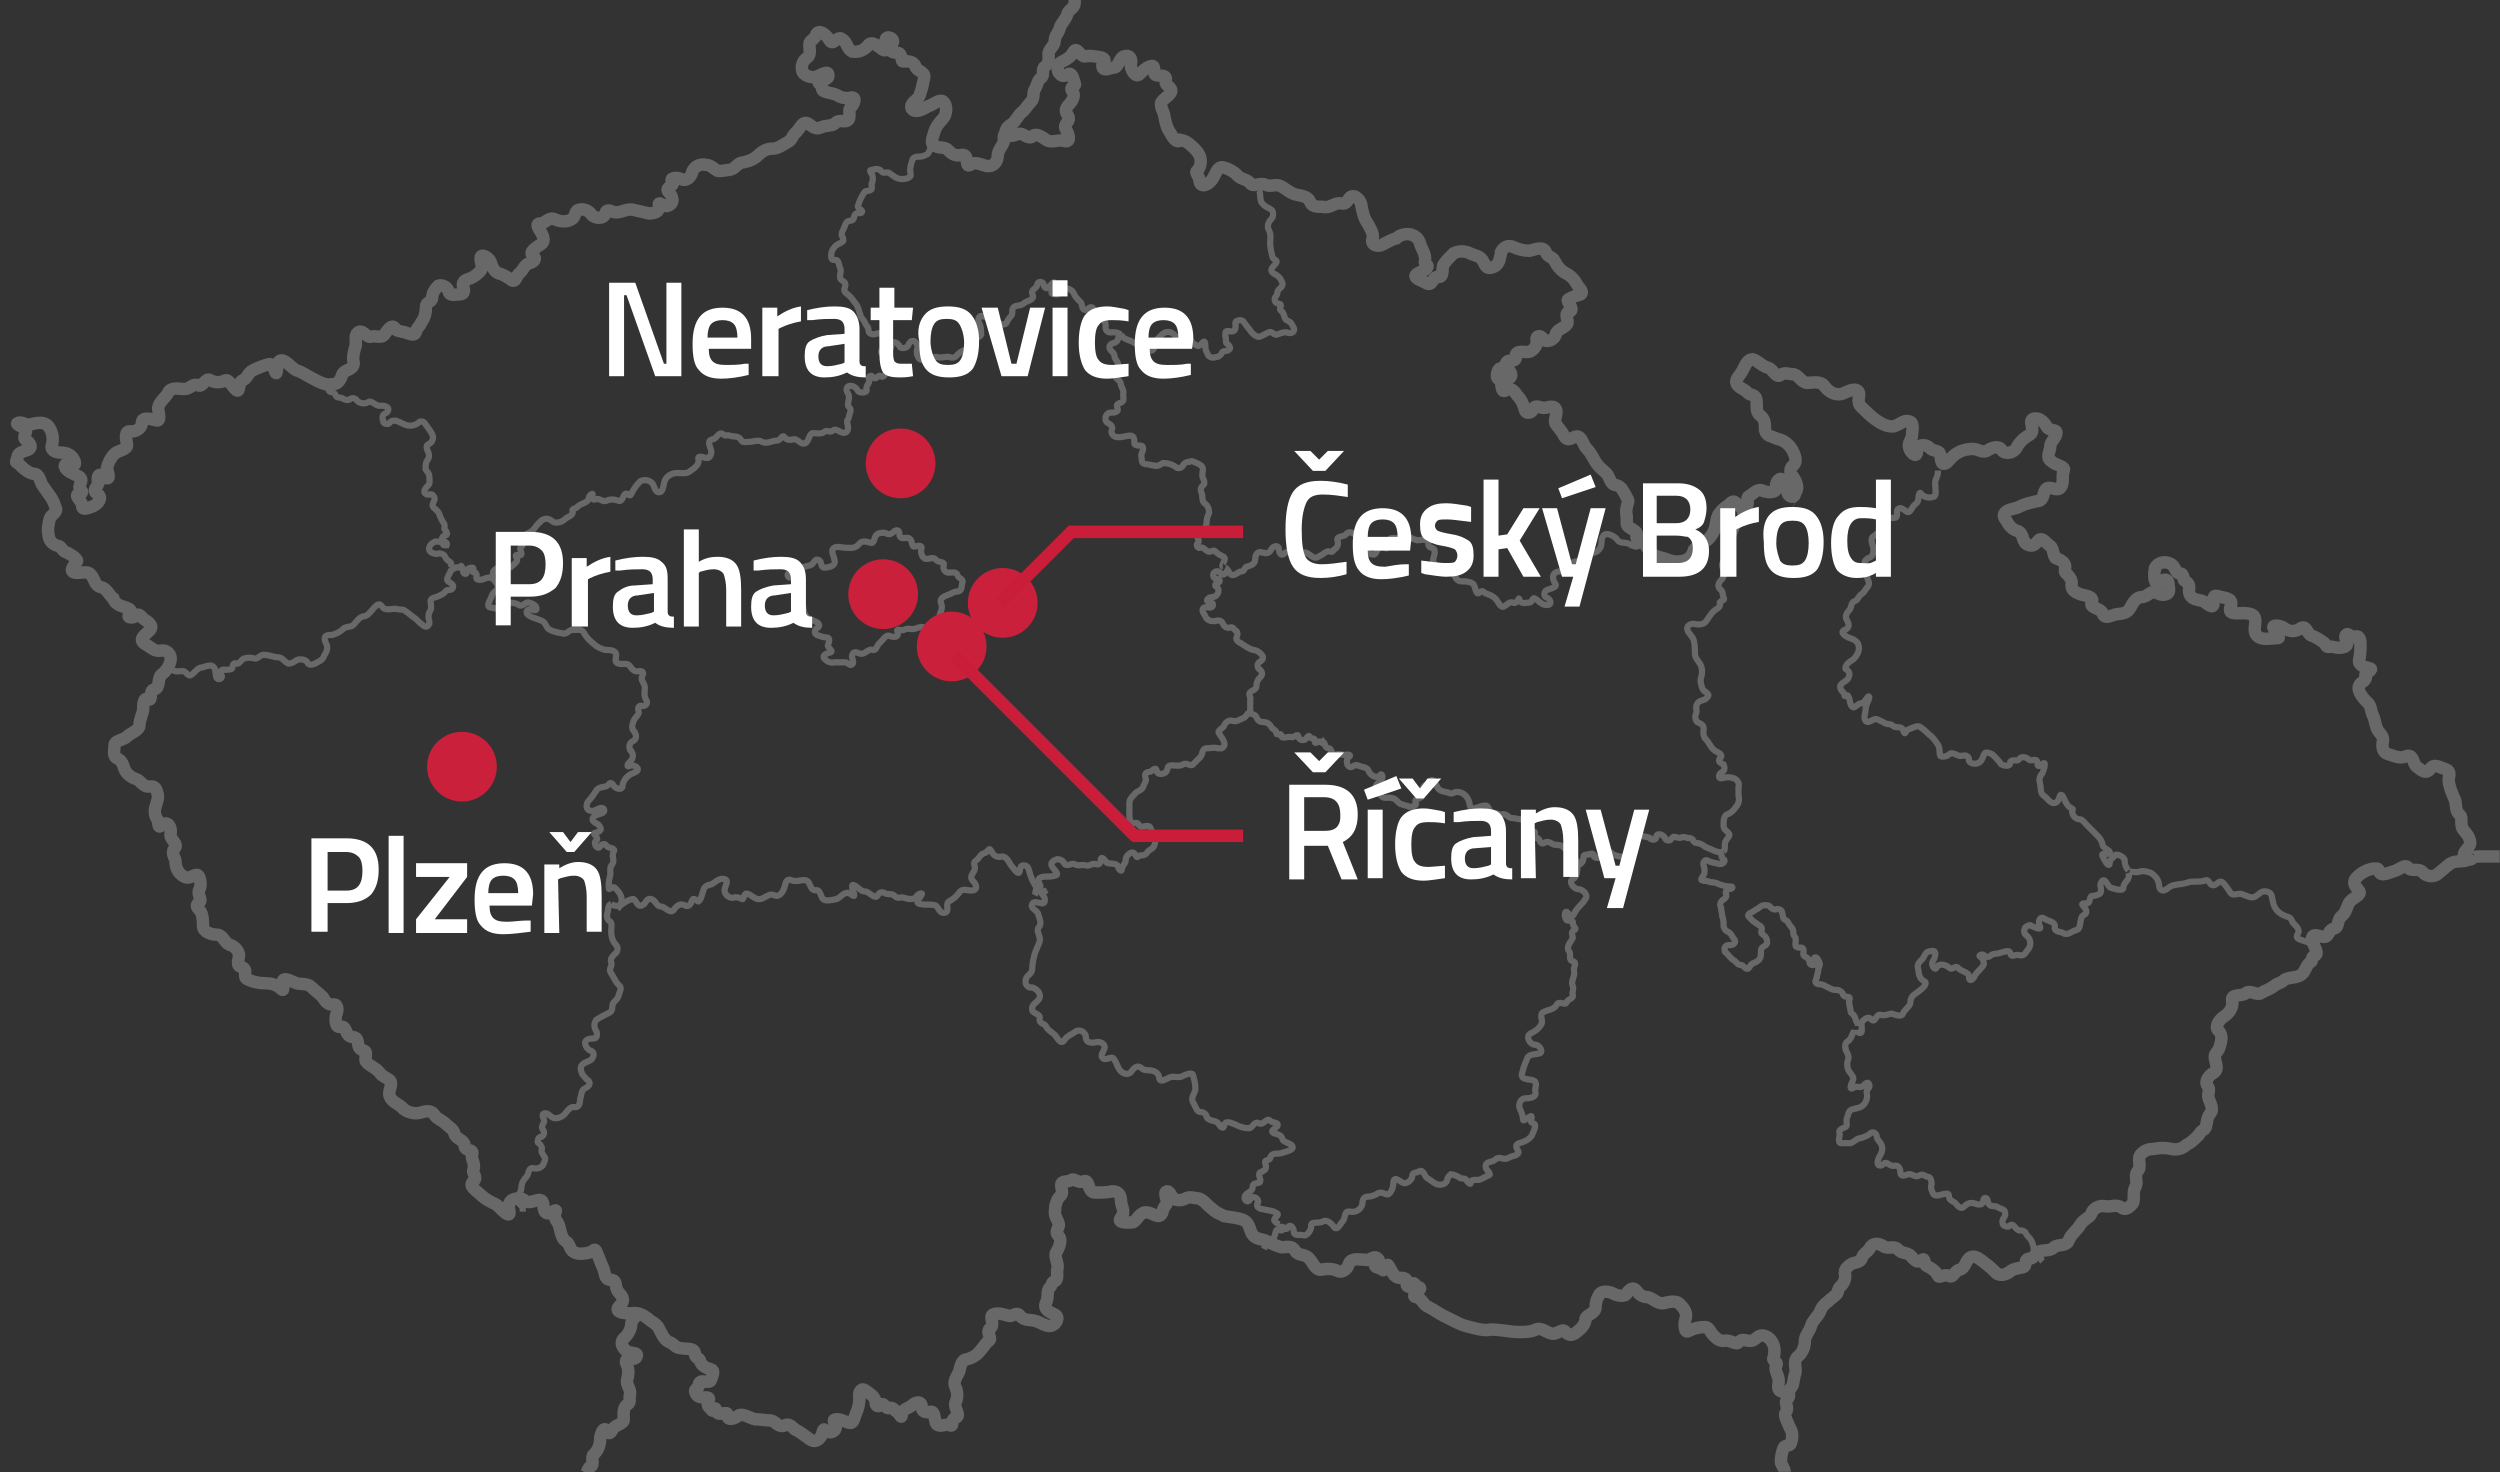 <?xml version="1.0" encoding="utf-8"?>
<!-- Generator: Adobe Illustrator 21.0.0, SVG Export Plug-In . SVG Version: 6.00 Build 0)  -->
<svg version="1.1" id="Vrstva_1" xmlns="http://www.w3.org/2000/svg" xmlns:xlink="http://www.w3.org/1999/xlink" x="0px" y="0px"
	 viewBox="0 0 200.7 118.2" style="enable-background:new 0 0 200.7 118.2;" xml:space="preserve">
<rect x="0" y="0" width="200.7" height="118.2" fill="#333333" stroke="none"/>
<style type="text/css">
	.st0{fill:none;stroke:#686868;}
	.st1{fill:none;stroke:#686868;stroke-width:0.5;}
	.st2{fill:#CA203B;}
	.st3{fill:#FFFFFF;}
	.st4{fill:none;stroke:#CA1D3A;stroke-miterlimit:10;}
</style>
<g>
	<g id="Layer_1">
		<g id="Group_72" transform="translate(-959.005 -2594.843)">
			<g id="Group_1327" transform="translate(957.601 2590.246)">
				<g id="Abroad" transform="translate(48.28 4.754)">
					<path id="DE-PL" class="st0" d="M34,10.7c-0.3-0.2-0.1-0.6,0.2-0.8c0.4-0.2,0.6-0.7,0.9-1c0.3-0.2,0.5-0.6,0.8-0.9
						c0.3-0.3,0.1-0.7,0.3-1s0.2-0.7,0.5-0.9s0-0.7,0.3-0.9c0.4-0.3,0.3-0.7,0.3-1.1c0.1-0.4,0.5-0.6,0.5-1s0.3-0.6,0.4-1
						c0.1-0.4,0.5-0.7,0.6-1.1s0.6-0.5,0.6-0.9c0-0.1,0-0.3,0-0.4"/>
					<path id="PL-SK" class="st0" d="M151.4,68.8c0.1,0.1,0.1,0,0.2-0.1c0.1,0,0.3-0.1,0.4-0.1c0.1,0,0.2,0,0.3,0c0.2,0,0.3,0,0.5,0
						c0.1,0,0.2,0,0.4,0c0.1,0,0.3,0,0.4,0c0.1,0,0.1,0,0.2,0"/>
					<path id="DE-AT" class="st0" d="M4.2,105.3c0.1,0.2-0.4,0.5-0.4,0.8c0,0.4-0.2,0.8-0.5,1.1c-0.4,0.3-0.3,0.7,0,1
						c0.3,0.4,1.2,0.1,0.9,0.6c-0.1,0.3-1-0.1-0.8,0.5c0.2,0.4,0.2,0.8,0.1,1.2c-0.2,0.5,0.3,0.8,0.2,1.3c-0.1,0.3,0.1,0.6-0.2,0.8
						c-0.4,0.2-0.3,0.8-0.3,1.2c0,0.4-0.7,0.4-0.9,0.8c-0.1,0.2-0.3,0.5-0.5,0.1s-0.5,0.3-0.5,0.7c0,0.5-0.2,0.9-0.5,1.2
						c-0.3,0.2,0.1,0.9-0.3,1c-0.1,0-0.2,0.3-0.3,0.5"/>
					<path id="AT-SK" class="st0" d="M96.7,111.7c0.2,0.3-0.2,0.5-0.2,0.7c0,0.3,0.2,0.5,0,0.8s0.1,0.7,0.2,1s0.3,0.5,0.3,0.8
						c0,0.2,0,0.4-0.1,0.7c-0.1,0.3-0.5,0.1-0.6,0.4s-0.2,0.6-0.2,1c-0.1,0.2,0.3,0.6,0.3,0.9"/>
				</g>
				<g id="Country" transform="translate(2.399 7.331)">
					<path id="Czechia" class="st0" d="M143.1,36.9c0,0.4-0.6,0.3-0.6-0.2c0-0.3-0.3-0.4-0.4-0.8c-0.1-0.5-0.6,0.1-0.5,0.4
						c0.1,0.6-0.6,0.5-1,0.4c-0.5-0.3-0.8,0.2-1.2,0.4c-0.3,0.2,0.2,0.7-0.4,0.9c-0.5,0.1-0.6-0.7-1-0.4c-0.3,0.3-0.7,0.5-0.9,0.8
						c-0.3,0.3-0.3,0.8-0.4,1.2c-0.1,0.4-0.3,0.7-0.6,1c-0.4,0.3-0.8,0.4-1.1,0.8c-0.1,0.3-0.2,0.6-0.6,0.8c-0.5,0.2-1,0.2-1.5,0
						s-1-0.2-1.4-0.6c-0.3-0.3-0.4-0.8-0.8-0.9c-0.2-0.1-0.4-0.2-0.3-0.5c0.1-0.4-0.8-0.5-0.8-0.9c0-0.2,0-0.4,0-0.6
						c-0.1-0.4,0-0.8,0.1-1.1c0.1-0.1-0.1-0.4-0.2-0.6c-0.2-0.3-0.3-0.7-0.8-0.8c-0.4,0-0.5-0.7-0.7-0.9c-0.3-0.3-0.6-0.5-0.8-0.8
						c-0.3-0.4-0.4-0.8-0.8-1.2c-0.3-0.3-0.4-1-0.8-1c-0.3,0-0.7,0.5-1,0c-0.2-0.4-0.5-0.7-0.7-1s0.2-0.9,0-1.2
						c-0.2-0.4-0.8,0-1.1-0.1c-0.3-0.1-0.6-0.2-0.7,0.1c-0.1,0.3-0.6,0.5-0.7,0c-0.1-0.4-0.3-0.8-0.6-1.1c-0.2-0.3-0.5-0.7-0.9-0.4
						c-0.5,0.3-0.2-0.7-0.6-0.9c-0.3-0.2,0-1.1,0.3-0.8c0.2,0.2,0.5,1,0.7,0.6s-0.7-0.9-0.3-1.2c0.2-0.2,0.7,0.1,0.7-0.4
						c-0.1-0.6,0.8-0.3,1.1-0.4c0.3-0.1,0.6-0.5,0.6-0.8c-0.2-0.5,0.3-0.6,0.5-0.2c0.2,0.3,0.9,0.1,1-0.4c0.1-0.4,0.7-0.5,0.9-0.8
						s-0.3-0.9,0.2-1c0.5-0.2-0.3-0.8-0.1-1c0.3-0.2,0.7-0.3,1-0.4c0.3-0.2-0.2-0.6-0.3-0.8c-0.2-0.4-0.5-0.7-0.9-0.9
						c-0.4-0.2-0.7-0.6-0.9-1c-0.1-0.3-0.6-0.3-0.7-0.7c-0.2-0.5-0.9-0.2-1.3-0.1c-0.4,0-0.9-0.1-1.3-0.3c-0.4-0.2-0.8,0-1,0.4v0.1
						c-0.1,0.4-0.1,0.9-0.6,1.1s-0.6,0-0.8-0.4c-0.2-0.5-0.7-0.5-1.1-0.7s-0.9-0.2-1.3,0c-0.3,0.3-0.6,0.6-0.8,0.9
						c-0.2,0.3,0.1,1.1-0.5,1c-0.4,0-0.4,0.8-0.9,0.5c-0.3-0.2-1.1-0.4-0.8-0.7c0.2-0.2,0.8-0.3,0.9-0.6c0.1-0.2-0.3-0.2-0.2-0.5
						c0.1-0.5-0.3-1-0.4-1.4s-0.4-0.6-0.7-0.7c-0.4-0.1-0.9,0-1.2,0.3c-0.4,0.1-0.7,0.3-1.1,0.5c-0.3,0.2-1,0.1-0.8-0.5
						c0.1-0.4-0.2-0.8-0.4-1.2c-0.3-0.4-0.4-0.9-0.5-1.4c0-0.4-0.5-1-0.9-0.7c-0.2,0.2-0.3,0.6-0.7,0.5c-0.5-0.1-0.8,0.3-1.3,0.3
						c-0.4-0.1-1,0.1-1.2-0.4s-0.7-0.5-1.1-0.6c-0.5-0.1-0.9-0.5-1.3-0.7c-0.3-0.2-0.8,0.1-1.2-0.1c-0.4-0.2-1,0.2-1.2-0.1
						c-0.3-0.4-0.8-0.3-1.1-0.7c-0.3-0.3-0.7-0.5-1.1-0.6c-0.5-0.1-0.6,0.6-0.9,1s-0.9,0.7-1,0.1c0-0.4-0.4-0.7-0.2-0.8
						c0.2-0.2,0.3-0.5,0.3-0.8c0-0.4-0.2-0.7-0.5-1s-0.6-0.6-1.1-0.7C93.5,8.8,93.2,8.4,93,8c-0.3-0.4-0.4-0.8-0.5-1.3
						c0-0.4-0.5-1-0.2-1.3c0.2-0.3,0.9-0.6,0.7-1c-0.2-0.3-0.5-0.3-0.4-0.7c0.1-0.6-0.8-0.2-0.9-0.5s0.1-0.8-0.4-0.6
						C91,2.7,90.7,3,90.5,3.2c-0.3,0.4-0.8-0.4-0.7-0.8s-0.1-0.8-0.6-0.6c-0.4,0.2-0.4,0.9-0.8,0.9c-0.3,0-0.9,0.4-0.9-0.2
						c0-0.2,0.4-0.4,0-0.6c-0.5-0.1-1-0.2-1.4-0.1c-0.4,0-0.6-0.8-0.9-0.4C85,1.8,84.7,2,84.3,2.2C84,2.3,83.8,2.7,84,3.1l0.1,0.1
						c0.2,0.3,0.5,0.1,0.7,0c0.3-0.1,0.4,0.5,0.5,0.8c0.1,0.2-0.5,0.2-0.2,0.6S85,5.5,84.7,5.8c-0.3,0.4,0,0.6,0.1,0.9
						c0.1,0.4-0.5,0.5-0.2,1c0.2,0.3,0.4,1-0.1,0.9c-0.5-0.2-1,0.2-1.5-0.1c-0.3-0.2-0.8-0.6-1.1-0.3c-0.3,0.3-0.7-0.2-1-0.2
						s-0.6,0.3-1,0.1c-0.4-0.2-0.3,0.2-0.3,0.5c-0.1,0.4-0.5,0.7-0.5,1.2c0,0.4-0.3,0.8-0.7,0.8c-0.1,0-0.1,0-0.2,0
						c-0.4-0.1-0.9-0.4-1.3-0.1c-0.5,0.3,0-0.9-0.7-0.8c-0.4,0.1-0.7,0-1-0.3C74.9,9,74.5,9.2,74.1,9c-0.5-0.2-0.2-0.7-0.1-1.1
						c0.1-0.4,0.4-0.8,0.7-1.1c0.3-0.3,0.4-1.1,0-1.4c-0.3-0.2-0.8,0.3-1.2,0.4c-0.3,0.2-1,0.6-1.3,0.2c-0.2-0.5,0.5-0.7,0.6-1
						c0.2-0.5,0.3-1,0.4-1.5C73.3,3,72.6,3,72.5,2.6c-0.2-0.5-0.7-0.4-1-0.4c-0.2,0,0-0.7-0.5-0.7s-0.8-0.3-0.4-0.7S70.1,0,70.1,0.5
						c0,0.3,0.2,1.1-0.3,0.7C69.5,1,69,0.5,68.7,0.9s-0.8,0.6-1.3,0.5c-0.4-0.2-0.4-0.8-0.8-1c-0.4-0.3-0.7,0.6-1,0.1
						c-0.2-0.4-0.9-1-1.1-0.4c-0.1,0.3-0.4,0.4-0.5,0.6c-0.1,0.3,0.2,0.9-0.2,1.2c-0.3,0.2-0.5,0.6-0.4,1c0,0.4,0.8,0.7,1.2,0.5
						c0.3-0.1,1-0.6,0.9,0c0,0.3-1,0.4-0.7,0.6C65,4.2,65,4.2,65,4.4c0,0.3,0.8,0.3,1.2,0.5c0.3,0.2,0.7,0.3,1.1,0.2
						c0.5-0.1,0.3,0.5,0,0.8C67,6.1,67.5,7,66.8,7c-0.3,0-0.5-0.1-0.8,0.2c-0.2,0.2-0.7,0.1-1.1,0.3c-0.4,0.2-0.7-0.1-1-0.3
						c-0.5-0.3-0.7,0.5-1.1,0.8c-0.2,0.2-0.2,0.5-0.6,0.7c-0.4,0.2-0.7,0.5-1.2,0.5c-0.4,0-0.8,0.2-1.1,0.5s-0.7,0.5-1.2,0.6
						c-0.5,0-0.6,0.5-1.1,0.6c-0.2,0-0.6,0.1-0.9,0.1c-0.2,0-0.6-0.5-1-0.5c-0.5-0.1-0.9,0.1-1.1,0.5c-0.1,0.5-0.5,0.9-1,0.6
						c-0.3-0.1-0.9-0.1-0.6,0.3c0.2,0.3-0.7,0.4-0.3,0.8c0.3,0.3,0.5,0.9-0.1,1.1c-0.3,0.1-0.8-0.5-0.7,0s-0.4,0.6-0.8,0.6
						c-0.4-0.1-0.9-0.2-1.3-0.3c-0.5-0.1-1,0.3-1.5,0.2c-0.3-0.1-0.6-0.3-0.7,0.1c-0.1,0.5-0.9,0.4-1.1,0.1c-0.2-0.3-0.6-0.5-1-0.4
						c-0.3,0-0.3,0.5-0.5,0.7c-0.4,0.3-0.9,0.3-1.4,0.1c-0.5-0.3-0.8,0.3-1.2,0.3s-0.2,0.3-0.1,0.5c0.2,0.3,0.6,0.9,0.1,1.2
						c-0.3,0.2-1,0.6-0.6,0.9c0.3,0.2,0.1,0.5-0.3,0.6c-0.4,0.1-0.5,0.6-0.8,0.8c-0.2,0.1-0.3,0.9-0.7,0.5c-0.3-0.2-0.6-0.4-1-0.5
						c-0.4-0.2-0.5-0.6-0.6-0.9s-0.7-0.7-0.8-0.4c-0.1,0.4,0.3,0.8-0.1,1.2c-0.3,0.3-0.6,0.5-1,0.6c-0.3,0.1-0.4,0.4-0.3,0.6l0,0
						c0.1,0.3,0.1,0.6-0.3,0.6c-0.4,0-0.8,0.2-0.9-0.3c-0.1-0.3-0.5-0.5-0.8-0.4l0,0c-0.3,0.3-0.5,0.6-0.5,1c0,0.3-0.5,0.3-0.5,0.7
						c0,0.5-0.1,0.9-0.4,1.3c-0.1,0.3-0.3,0.3-0.4,0.7c-0.1,0.5-0.8,0-1.1,0c-0.3-0.1-0.4,0-0.6-0.3c-0.3-0.4-0.7,0.4-0.9,0.6
						c-0.2,0.2-0.7,0-1,0.1c-0.4,0.1-0.7-0.7-1.1-0.3c-0.3,0.3,0,0.9-0.2,1.2c-0.1,0.4-0.2,0.8-0.1,1.2c0,0.6-0.7,0.5-0.9,0.9
						c-0.1,0.3-0.3,0.8-0.7,0.8s-0.3,0.1-0.7,0c-0.4-0.1-0.7-0.3-1.1-0.5s-0.8-0.5-1.2-0.6c-0.4-0.2-0.8-0.8-1.2-0.8
						c-0.4,0-0.3,0.7-0.4,1c-0.1,0.2-0.2-0.8-0.6-0.7c-0.4,0.1-0.9,0.3-1.3,0.5s-0.4,0.6-0.8,0.8c-0.4,0.1-0.2,1-0.5,0.8
						s-0.6-0.9-0.9-0.8c-0.4,0.2-0.8,0.2-1.2,0c-0.4-0.3-0.6,0.6-1,0.4s-0.6,0.3-1.1,0.3c-0.4,0-1.1-0.2-1.3,0.3
						c-0.2,0.4-0.7,0.7-0.8,1.2c0,0.3,0.3,1.2-0.2,1c-0.4-0.1-1.1-0.3-1.1,0.2c0,0.4-0.4,0.7-0.8,0.7H9.5c-0.5-0.1-0.4,0.6-0.3,1
						c0.1,0.5-0.7,0.5-1,0.8s-0.5,0.7-0.6,1.1c0,0.3,0.4,1.1-0.2,0.8C6.8,35,6.8,35.8,6.9,36s-0.6,0.6-0.1,0.9s0.1,0.8-0.3,1
						c-0.3,0.1-0.9,0.4-0.9,0S5.1,37.2,5.2,37c0.1-0.1,0.6-0.1,0.3-0.4c-0.4-0.3,0.4-0.8-0.2-1.1c-0.4-0.2-1-0.4-1.1-0.8
						c0-0.5,1,0.3,0.8-0.4c-0.2-0.5-0.6-0.7-1.1-0.7S3,33.4,3.2,32.9c0.1-0.5,0-1-0.3-1.4S2,31.2,1.6,31.3c-0.4,0.2-0.8-0.2-1.1-0.1
						c-0.4,0.1,0.3,0.3,0.5,0.5c0.3,0.3-0.3,0.6,0.1,0.9c0.3,0.2,0.6,0.6,0.1,0.8c-0.3,0.1-0.8,0.2-0.8,0.6
						c-0.2,0.6-0.1,0.2,0.3,0.7c0.2,0.2,0.7,0.6,1,0.6c0.5,0,0.5,0.6,0.7,0.9s0.5,0.7,0.7,1s0.3,0.6,0.4,0.9
						c0.1,0.3-0.4,0.5-0.5,0.8c-0.1,0.4-0.2,0.9-0.1,1.3c0,0.4,0.3,0.8,0.8,0.9c0.2,0,0.3,0.4,0.6,0.5s0.9,0.5,0.9,0.7
						c0,0.1-0.7,0.7-0.3,0.9S6,43,6.3,43.4c0.3,0.3,0.3,0.9,0.8,1s0.6,0.6,1,0.9C8.2,45.7,8.6,45.9,9,46c0.3,0.1,0.7,0.2,0.4,0.6
						c-0.3,0.3,0.4,0.3,0.5,0.1c0.3-0.3,0.5,0.2,0.7,0.3c0.3,0.2,0.8,0.5,0.4,0.9c-0.3,0.3-1,0.7-0.3,1.1c0.4,0.2,0.7,0.6,1.2,0.5
						s0.9,0.3,0.8,0.8c-0.1,0.4-0.3,0.8-0.7,1.1s-0.1,1.1-0.6,1.2s-0.1,1-0.5,0.8s-0.4,0.5-0.4,0.8s-0.3,0.8-0.3,1.3
						c0,0.4-0.7,0.6-1,0.9c-0.3,0.3-1,0.3-1,0.7S8,58,8.5,58.2c0.4,0.2,0.4,0.7,0.6,1c0.2,0.3,0.5,0.5,0.8,0.6
						c0.4,0.1,0.6,0.7,1.1,0.6c0.3,0,0.5,0,0.6,0.4c0.2,0.5,0,0.8-0.1,1.2c-0.1,0.3-0.1,0.7,0.1,1c0.2,0.2,0,0.9,0.4,0.5
						c0.5-0.4,0.8,0.2,0.7,0.7c-0.1,0.5,0.7,0.8,0.3,1.2c-0.3,0.4,0.1,0.7,0.1,1.1c0,0.5,0.3,1,0.8,1.2c0.4,0.1,0.6-0.2,0.9-0.2
						c0.3,0,0.4,0.9,0.2,1.2c-0.2,0.4,0.3,0.8,0,1s-0.2,0.4,0,0.6c0.3,0.3,0.3,0.9,0.3,1.3c0,0.5,0.7,0.7,1.1,0.7
						c0.5,0,0.6,0.6,1,0.8c0.4,0.1,0.7,0.4,0.8,0.8c0,0.4-0.3,0.9,0.2,1c0.6,0.2,0,0.8,0.5,1c0.4,0.2,0.9,0.3,1.4,0.3
						c0.4,0,0.9,0.1,1.2,0.4c0.4,0.4,0.2-0.2,0.2-0.5c0-0.5,0.8,0,1.1,0.1c0.4,0.1,0.9,0,1.2,0.3c0.3,0.3,0.6,0.5,0.9,0.8
						c0.2,0.3,0.4,0.7,0.9,0.6c0.4,0,0.3,0.6,0.2,0.8c-0.1,0.3-0.1,1.1,0.3,1c0.5-0.1,0.4,0.4,0.7,0.7c0.2,0.2,0.6,0,0.7,0.4
						c0.1,0.3,0,0.7,0.5,0.8c0.4,0.1,0,0.7,0.2,0.9c0.2,0.3,0.8,0.5,1.1,0.9c0.2,0.3,0.6,0.4,0.8,0.6c0.3,0.3-0.2,0.9,0,1.3
						c0.2,0.5,0.8,0.6,1.1,1c0.4,0.3,0.9,0.4,1.3,0.3s0.9-0.3,1.2,0.2c0.2,0.3,0.6,0.4,0.9,0.7s0.6,0.4,0.7,0.8
						c0.1,0.4,0.8,0.5,0.8,0.9c0,0.6,0.8,0.2,0.6,0.8c-0.1,0.3,0.3,0.7,0.1,1.2c-0.1,0.3,0.4,0.6,0,0.9c-0.4,0.4,0.2,0.7,0.5,1
						s0.6,0.5,1,0.7c0.3,0.1,0.5,0.3,0.7,0.5s0.8,0.8,0.7,0.2c-0.1-0.4-0.1-0.9,0.5-1c0.3-0.1,0.6,0,0.8,0.2
						c0.3,0.2,0.8-0.1,1.1-0.1c0.5,0,0.2,0.7,0.5,1s1-0.5,0.8,0s0.2,0.7,0.3,1.1s0.2,1,0.5,1.2c0.4,0.2,0.3,0.7,0.7,0.9
						c0.4,0.2,0.9,0.1,1.3,0c0.2-0.1,0.4-0.4,0.5,0c0.2,0.4,0.3,0.8,0.5,1.2c0.2,0.4,0.1,1,0.6,1s0.4,0.4,0.5,0.7
						c0.1,0.4,0.6,0.6,0.5,1c0,0.2-0.3,0.4-0.4,0.6c-0.1,0.4,0.7,0.4,1.1,0.4c0.5-0.1,0.9,0.1,1.3,0.4c0.3,0.3,0.7,0.4,0.9,0.8
						s0.4,0.9,0.8,1.1c0.4,0.1,0.5,0.5,1,0.5c0.4,0.1,1.1-0.1,1.1,0.5c0,0.3,0.4,0.3,0.4,0.5c0.1,0.4,0.5,0.6,0.9,0.7
						c0.3,0.1,0.1,0.5,0,0.8c-0.1,0.5-1-0.2-1,0.5c0,0.3-0.5,0.2-0.2,0.7s1.2,0,1,0.5c-0.2,0.4,0,0.5,0.2,0.7
						c0.2,0.4,0.3-0.4,0.4,0.1c0.1,0.6,1-0.1,0.9,0.4c0,0.5,0.7,0.2,0.9,0c0.3-0.2,0.9,0.2,1.3,0.3c0.4,0,0.9,0.1,1.3,0.1
						c0.4,0.1,0.6,0.6,1.1,0.4c0.3-0.2,0.6,0.1,0.8,0.3c0.4,0.2,0.8,0.5,1.2,0.8s0.7,0.1,0.9-0.2c0.2-0.2,0.1-0.8,0.4-0.5
						c0.2,0.2,0.5,0.2,0.7,0c0.1-0.1,0.1-0.2,0.1-0.4c0-0.2-0.4-0.5,0.1-0.5c0.4,0,0.8,0.3,1.1,0.3c0.2,0,0.3-0.4,0.4-0.7
						c0.2-0.4,0.3-0.9,0.3-1.3c-0.1-0.4,0.1-0.9,0.5-0.6s0.8,0.5,0.8,1c0,0.2,0.2,0.4,0.5,0.1c0.2-0.1,0.3,0.4,0.6,0.3
						c0.3-0.1,0.4,0.2,0.6,0.3c0.2,0.1,0.4,0.7,0.4,0.2c0-0.4,0.6-0.5,0.8-0.7c0.3-0.3,0.8-0.4,0.8,0.1c0,0.4,0.3,0.5,0.7,0.4
						s0.3,0.8,0.5,1c0.3,0.3,0.7-0.1,1.1,0.1c0.3,0.1,0-0.5,0.4-0.6c0.5-0.2-0.1-0.7,0-1.2c0.2-0.4,0.2-0.9,0-1.3s0.1-0.8,0.3-1.2
						c0.1-0.4,0.2-1,0.6-1c0.4-0.1,0.8-0.3,1.1-0.7c0.3-0.3,0.4-0.6,0.7-0.8c0.3-0.2-0.3-0.7,0.1-1s-0.1-0.9,0.2-1.1
						c0.4-0.2,0.9,0,1.3,0.1c0.3,0.1,0.6-0.4,0.9,0s0.8,0.3,1.2,0.4c0.4,0.1,0.9,0.5,1.3,0.4s0.7-0.7,0.3-0.9c-0.4-0.2-1-0.4-0.7-1
						c0.2-0.4,0-0.9,0.3-1.2c0.2-0.2,0.1-0.4,0.4-0.5s0.1-0.7,0.2-1c0.1-0.4-0.3-1-0.1-1.3c0.2-0.3,0.5-1,0.2-1.3s-0.1-0.5,0-0.8
						s-0.4-0.8-0.3-1.2c0-0.4,0.1-0.9,0.4-1.2c0.3-0.2,0.1-0.6,0.1-0.9c0-0.4,0.5-0.2,0.8-0.4c0.2-0.2,0.6,0.3,1,0.1
						c0.5-0.2,0.3,0.9,0.9,0.9c0.5,0,1,0,1.4-0.1c0.5,0,0.7,0.3,0.7,0.8c0,0.4,0.4,0.8,0,1.3s0.6,0.4,0.9,0.4s0.5-0.7,1-0.8
						c0.5-0.1,1,0.5,1.3,0.2c0.2-0.2,0.1-0.5,0.4-0.8s-0.3-1,0.1-1.1c0.3,0,0.3,0.6,0.8,0.7c0.6,0.1,0.7-0.3,1.2-0.2s0.5,0,0.8,0.2
						s0.5,0.5,0.8,0.7c0.3,0.3,0.6,0.4,1,0.6c0.5,0.1,1,0.1,1.5,0.3c0.5,0.2,0.5,0.7,0.7,1.1c0.3,0.5,0.8,0.4,1.2,0.6
						c0.4,0.2,0.8,0.4,1.2,0.5c0.4,0,0.8-0.2,1.1,0.3c0.2,0.4,0.8,0.2,1.1,0.6c0.3,0.3,0.5,0.9,0.9,0.9c0.5-0.1,1-0.1,1.4,0.1
						s0.8-0.2,0.9-0.6c0.2-0.5,0.9-0.3,1.3-0.3c0.4,0.1,0.7-0.4,1-0.1c0.4,0.4-0.4,0.2-0.2,0.6c0.1,0.2,0.4,0.1,0.6,0.3
						c0.1,0.2,0.3-0.4,0.4-0.4s0.3,0.6,0.6,0.9s0.7,0,0.9,0.3c0.2,0.2-0.2,0.5,0.3,0.6c0.4,0.1,0.1-0.3,0.2-0.3
						c0.2-0.1,0.2,0.2,0.5,0.3c0.5,0.1-0.8,0.7-0.2,0.8c0.5,0.1,0.5,0.6,1,0.8c0.4,0.2,0.8,0.5,1.2,0.7c0.4,0.2,0.8,0.4,1.2,0.6
						c0.4,0.2,0.9,0.3,1.3,0.4s0.9,0.2,1.3,0.1c0.8,0,1.5,0.2,2.3,0.2c0.4,0,0.9,0,1.3-0.2s0.8,0.2,1.2,0.3c0.5,0.2,0.9-0.5,1.2-0.1
						s0.7,0.2,1-0.1c0.3-0.2,0.6-0.6,0.6-1c0.1-0.3,0.8-0.4,0.8-0.9c0-0.4,0.1-0.7,0.3-1c0.1-0.3,0.7-0.3,1.1-0.1
						c0.3,0.2,1,0.3,1.1,0c0.2-0.3,0.5-0.6,0.8-0.2c0.2,0.3,0.5,0.5,0.9,0.5c0.4,0.1,0.7,0.5,1.2,0.5c0.4-0.1,1.1-0.3,1.4,0.1
						c0.3,0.3,0.6,0.7,0.4,1.2c-0.1,0.3-0.1,1.2,0.3,0.9c0.4-0.2,0.8-0.3,1.3-0.3c0.3,0,0.4,0.4,0.6,0.6c0.2,0.2,0.5,0.6,1,0.5
						c0.4-0.1,0.9,0.4,1.1,0.1c0.3-0.3,0.5-0.1,0.8-0.1c0.4,0.1,0.6-0.3,0.9-0.4s0.7,0.1,0.9,0.4c0.3,0.4,0.3,0.9,0.2,1.3
						c-0.2,0.4,0.4,0.3,0.2,0.7c-0.2,0.3,0.2,0.8,0.2,1.2s-0.2,0.8,0.3,0.9s0.6-0.2,0.8-0.5c0.1-0.2,0.1-0.6,0.2-0.9
						c0.2-0.4-0.2-1,0.2-1.4c0.4-0.3,0.6-0.8,0.6-1.3c0-0.4,0.4-0.8,0.5-1.2c0.1-0.4,0.5-0.7,0.7-1.1c0.1-0.3,0.3-0.6,0.6-0.8
						c0.2-0.2,0.5-0.4,0.7-0.6c0.2-0.1,0.1-0.5,0.4-0.7c0.3-0.3,0.4-0.7,0.3-1.1c0-0.3,0.4-0.6,0.6-0.7c0.3-0.1,0.7-0.1,0.8-0.5
						c0.1-0.3,0.4-0.4,0.6-0.7c0.1-0.3,0.5-0.5,0.9-0.3c0.1,0,0.1,0.1,0.2,0.1c0.3,0.3,0.9-0.1,1.2,0.3c0.3,0.3,0.6,0.2,0.9,0.4
						c0.3,0.2,0.5,0.8,1,0.4c0.3-0.2,0.1,0.4,0.4,0.5c0.4,0.2,0.7,0.4,0.9,0.8c0.1,0.2,0.5-0.2,0.9,0c0.3,0.2,0.4-0.4,0.8-0.5
						c0.5-0.1,0.5-0.8,0.9-1s0.8,0.2,1.2,0.5s0.6,0.5,0.9,0.8c0.3,0.2,0.7,0.1,1-0.1c0.3-0.3,0.7-0.3,1.1-0.4c0.4-0.1,0-0.7,0.6-0.7
						c0.3,0,0.4-0.5,0.8-0.6s0.8,0,1.1-0.3s1,0,1.2-0.6c0.2-0.5,0.6-0.7,0.9-1.2c0.2-0.4,0.8-0.6,0.9-0.9c0.1-0.4,0.6-0.7,1.1-0.6
						c0.4,0.1,0.9-0.2,1.3,0.1s0.7-0.1,0.9-0.3c0.2-0.2,0-0.9,0.2-1.3c0.3-0.4-0.1-0.9,0.2-1.3c0.4-0.4-0.1-1,0.3-1.4
						c0.3-0.3,0.6-0.4,1-0.4c0.5-0.1,1-0.1,1.4,0s0.9,0,1.2-0.3c0.4-0.2,0.7-0.5,1-0.8c0.1-0.2,0.3-0.4,0.5-0.5
						c0.2-0.2,0.1-0.8,0.4-1.2c0.4-0.4,0-0.9-0.1-1.3s0.2-0.6-0.1-1c-0.2-0.3,0.1-0.8,0.5-1c0.5-0.3,0.1-0.9,0.1-1.3
						c0-0.3,0.3-0.4,0.4-0.8c0.1-0.4,0.3-0.9-0.1-1.3c-0.3-0.3,0-0.8,0.4-1.1c0.5-0.3,0.8-0.8,0.7-1.3c-0.1-0.6,0.7-0.3,1.1-0.6
						c0.3-0.3,0.9,0.2,1.2,0s0.7-0.3,1.1-0.6c0.2-0.2,0.5-0.2,0.7-0.4c0.3-0.3,0.9-0.2,1.3-0.4c0.5-0.2,0.5-0.9,0.9-1.1
						c0.2-0.1,0-0.4,0.3-0.5c0.5-0.2-0.2-0.9-0.2-1.4c0.1-0.6,0.9,0.1,1.2-0.2c0.2-0.2,0.2-0.5,0.6-0.6s0.2-0.7,0.6-1
						s0.4-0.9,0.7-1.2c0.3-0.3,0.9-0.5,0.7-0.8c-0.1-0.2-0.4-0.4-0.4-0.7c0-0.1,0.1-0.3,0.2-0.4c0.4-0.4,0.8-0.6,1.3-0.7
						c0.3,0,0.4-0.1,0.5,0.2c0.1,0.5,0.8,0.1,1.2,0s0.9-0.6,1.1-0.3c0.3,0.4,0.9,0,1.2,0.4c0.3,0.3,0.7,0.4,1.1,0.2
						c0.4-0.3,0.7-0.6,1.1-0.9c0.5-0.3,1-0.1,1.4-0.3c0.3-0.1-0.3-0.1-0.3-0.4c0-0.4,0.6-0.6,0.5-1.1s-0.4-0.7-0.6-1
						c-0.2-0.4,0-0.9-0.2-1.1c-0.4-0.3-0.3-0.8-0.4-1.2c-0.2-0.4-0.4-0.9-0.5-1.4c-0.1-0.4,0.3-0.9-0.3-1.1c-0.4-0.1-0.9-0.5-1.2,0
						c-0.4,0.5-0.8,0-1.1-0.2s-0.2-1.1-0.9-0.8c-0.5,0.2-1-0.1-1.4-0.2c-0.4-0.1-0.5-0.6-0.4-1s-0.2-0.6-0.4-0.9s-0.2-0.8-0.4-1.2
						s-0.1-0.8-0.5-1.1c-0.3-0.3-0.8-0.9-0.6-1.3c0.1-0.3,0.7-0.4,0.5-0.8c-0.1-0.2,0.8-0.5,0.3-0.6c-0.4-0.1-0.9-0.2-0.8-0.7
						c0.1-0.4,0.1-0.8,0.1-1.3c0-0.3-0.1-0.7-0.5-0.5c-0.2,0.2-0.5-0.5-0.7-0.1c-0.1,0.3,0.4,0.7-0.1,0.9s-0.9-0.1-1.3,0
						c-0.2,0-0.2-0.3-0.4-0.4c-0.3-0.2-0.6-0.4-0.9-0.5c-0.4-0.1-0.4-0.9-0.9-0.6c-0.4,0.3-0.9,0.3-1.3,0c-0.2-0.2-1.2-0.4-0.8,0.1
						c0.1,0.1,0.6,0.1,0.3,0.3s0.4,0.4-0.2,0.4c-0.5,0-1.1,0.2-1.5-0.2s0-1-0.2-1.5c-0.2-0.4-1-0.3-1.4-0.3c-0.5,0-0.7-0.1-0.5-0.6
						c0.2-0.7-0.6-0.6-1.1-0.8c-0.4-0.1-0.3,0.4-0.3,0.7c-0.1,0.4-0.6-0.2-0.9-0.3c-0.4-0.1-0.8-0.1-1-0.5s0.2-0.8-0.4-1.1
						c-0.2-0.1,0-0.6-0.4-0.6s-0.3-0.6-0.8-0.8c-0.4-0.2-1-0.1-1.2,0.4c0,0,0,0,0,0.1c-0.1,0.3-0.1,1.4,0.4,1
						c0.3-0.3,0.7-0.3,0.7,0.2c0,0.3,0.2,0.7-0.3,0.8c-0.4,0.1-0.8-0.3-1-0.2c-0.3,0.1-0.5,0.4-0.9,0.4s-0.7,0.5-0.9,0.9
						c-0.3,0.5-0.8,0.4-1.2,0.5s-0.8,0.4-1-0.1c-0.1-0.4-1-0.4-0.9-0.8c0.3-0.6-0.5-0.6-0.8-0.7s-0.8-0.3-0.8-0.7
						c0.1-0.4-0.1-0.7-0.4-1c-0.2-0.1-0.1-0.3-0.1-0.6c0-0.2-0.3-0.5-0.7-0.6c-0.3-0.1-0.2-0.8-0.5-1s-0.6-0.7-0.9-0.5
						c-0.3,0.3-0.4,0.6-0.9,0.4c-0.5-0.2-0.3-0.9-0.8-1.1c-0.4-0.1-0.7-0.4-0.9-0.8c-0.2-0.3-0.4-0.5,0-0.8c0.3-0.2,0.8-0.2,1.1-0.4
						c0.4-0.2,0.9-0.3,1.3-0.4c0.6,0,0.5-0.6,0.7-0.9c0.3-0.5,1,0.3,1.3-0.3c0.2-0.4,0-0.9,0.2-1.3c0.1-0.3-0.7-0.4-1-0.7
						c-0.5-0.3-0.1-0.8-0.1-1.2s0.5-0.7,0.5-1.1c0-0.3-0.6-0.1-0.8-0.5s-0.7-0.8-1.1-0.6s0.3,1-0.3,1.3c-0.4,0.2-0.8,0.6-1,1
						s-0.9,0.6-1.2,0.2c-0.2-0.4-0.8-0.2-1.1,0c-0.4,0.3-0.8-0.1-1.2-0.1s-0.9,0.1-1.2,0.3c-0.4,0.2-0.6,0.5-0.9,0.8
						c-0.6,0.4-0.4-0.5-0.6-0.8c-0.2-0.2-0.5-0.1-0.8-0.4s-1-0.3-1,0.3s-0.5,0.1-0.6-0.2c-0.2-0.5,0.2-0.7,0.2-1.1
						c0-0.3,0.2-1-0.2-1.1c-0.5-0.2-0.9,0.4-1.4,0.4s-1-0.3-1.4-0.6c-0.4-0.3-0.8-0.7-1.1-1c-0.4-0.4,0-0.9-0.2-1.2
						c-0.3-0.4-1,0.1-1.4,0.2c-0.5,0.1-1-0.2-1.3-0.6c-0.3-0.5-1-0.3-1.4-0.3c-0.5,0-0.7-0.7-1.2-0.7c-0.4,0-0.6-0.2-1,0.1
						c-0.3,0.2-0.6-0.5-0.9-0.6c-0.5-0.1-0.9-0.6-1.3-0.7c-0.4,0-0.6,0.5-0.8,0.9s-0.6,0.7-0.5,1c0.1,0.4,0.7,0.5,0.9,0.8
						c0.2,0.2,0.6,0.1,0.7,0.5c0.1,0.5-0.1,1,0.3,1.3s0.4,0.7,0.4,1.2c0.1,0.5,0.6,0.5,1,0.7c0.5,0.1,0.9,0.4,1.2,0.9
						c0.2,0.4,0.4,0.9,0.1,1.2c-0.3,0.2-0.3,0.5-0.2,0.8c0.1,0.1,0.1,0.2,0.2,0.2C143.3,36.1,143.4,36.5,143.1,36.9
						C143.1,36.8,143.1,36.8,143.1,36.9z"/>
				</g>
				<g id="Regions" transform="translate(15.071 16.37)">
					<path id="Ostrava-Zlin" class="st1" d="M172,64c-0.3-0.1-0.6-0.2-0.9-0.3c-0.3-0.1-0.5-0.2-0.3-0.5s-0.1-0.6-0.3-0.8
						c-0.2-0.1-0.1-0.5-0.6-0.6c-0.6-0.2-1-0.6-1.1-1.2c-0.1-0.3,0-0.7-0.5-0.8c-0.4-0.1-0.6,0.2-0.9,0.4c-0.3,0.2-0.8-0.1-1.1-0.2
						c-0.3-0.1-0.7,0.2-0.9-0.1s-0.4-0.6-0.6-0.8c-0.3-0.3-0.5,0.2-0.8,0.2s-0.3-0.5-0.6-0.4c-0.2,0.1-0.5,0.1-0.8,0.1
						c-0.2,0-0.5,0-0.7,0.1c-0.3,0.1-0.7,0.1-1.1,0.2s-0.6,0.5-0.9,0.4s-0.2-0.5-0.3-0.7c-0.1-0.3-0.3-0.5-0.6-0.7
						c-0.3-0.1-0.6-0.2-0.9-0.1c-0.3,0.1-0.6,0-0.8,0"/>
					<path id="Olomouc-Jizni_Morava" class="st1" d="M124.7,56.7c-0.2,0.1-0.2,0.3-0.1,0.4c0,0.1,0.1,0.1,0.1,0.1
						c0.2,0.1,0,0.4-0.3,0.4c-0.3-0.1-0.7-0.1-1-0.3c-0.2-0.1-0.4,0.2-0.3,0.4c0.1,0.3,0.1,0.6,0,0.8c-0.1,0.1-0.3,0.4-0.1,0.4
						c0.2,0.1,0.4,0,0.5,0.1c0.2,0.1,0.5,0,0.8,0.2c0.3,0.1,0.6,0.2,1,0.2c0.2,0,0.1,0.2-0.1,0.2s-0.4,0.2-0.3,0.4s-0.1,0.4-0.3,0.5
						c-0.2,0.2-0.2,0.4-0.1,0.6c0,0.2,0.1,0.5,0.1,0.7c0.1,0.2,0.1,0.5,0.1,0.7s0.1,0.4,0.3,0.5c0.2,0.1,0.3,0.2,0.4,0.4
						s0.3,0.3,0.2,0.5c-0.1,0.2-0.3,0.2-0.5,0.2s-0.4,0.2-0.3,0.4c0,0.1,0,0.2,0.1,0.2c0.2,0.2,0.4,0.5,0.6,0.6s0.3,0.4,0.6,0.4
						c0.2,0,0.3,0.3,0.5,0.3s0.2-0.3,0.4-0.4c0.2-0.1,0.5-0.2,0.6-0.4c0.2-0.3,0-0.7,0.2-0.9c0.1-0.1,0.4-0.2,0.4-0.4
						c0-0.3-0.1-0.5-0.4-0.7c-0.2-0.1,0.1-0.4-0.1-0.6c-0.2-0.1-0.4-0.3-0.6-0.4c-0.1-0.1-0.3-0.3-0.4-0.4s0.1-0.3,0.2-0.3
						c0.2-0.1,0.3-0.2,0.5-0.3s0.3-0.3,0.6-0.3c0.2,0,0.4,0,0.5,0.2c0.1,0.1,0.3,0.2,0.5,0.1c0.2,0,0.4,0.1,0.4,0.3
						c0.1,0.2,0,0.5,0.3,0.6c0.2,0.1,0.2,0.3,0.4,0.5c0.1,0.1,0.2,0.3,0.2,0.4c0,0.2,0,0.3,0.1,0.4c0.2,0.2,0,0.6,0.1,0.8
						c0.2,0.2,0.5,0,0.6,0.2s-0.1,0.5,0.1,0.6c0.2,0.1,0.4,0.2,0.4,0.5c0,0.2,0.4,0.3,0.4,0.1c0.1-0.2-0.1-0.4,0-0.5
						c0.2-0.1,0.3,0.2,0.4,0.4c0.1,0.2-0.1,0.4-0.1,0.6s-0.1,0.4-0.1,0.5c0,0.2-0.2,0.4-0.1,0.5c0.1,0.2,0.4,0.1,0.6,0.2
						s0.4,0.2,0.6,0.3c0.2,0.1,0.3,0.1,0.5,0.1s0.5,0.2,0.5,0.4c0.1,0.2,0.4,0.1,0.5,0.2s-0.1,0.4,0,0.5c0,0.2,0.1,0.4,0.1,0.6
						s0.2,0.2,0.3,0.4c0.1,0.2,0.1,0.3,0.2,0.5c0.1,0.1,0.1,0.2,0.1,0.3"/>
					<path id="Olomouc-Pardubice" class="st1" d="M126,29.3c0.1,0.3,0.2,0.7,0,0.9c-0.3,0.4-0.5,0.9-0.6,1.4
						c-0.1,0.4-0.2,0.7-0.3,1.1c-0.1,0.2-0.2,0.4-0.4,0.6c-0.2,0.2-0.1,0.5,0,0.7c0.1,0.3,0,0.6-0.2,0.8s-0.3,0.5-0.1,0.7
						c0.3,0.2,0.2,0.5,0.3,0.7c0.2,0.3-0.4,0.2-0.3,0.5s-0.3,0.4-0.5,0.6c-0.2,0.2-0.4,0.5-0.6,0.8s-0.7,0.3-1,0.2
						c-0.3,0-0.6,0.2-0.5,0.5s0.4,0.5,0.5,0.8c0.1,0.4,0.1,0.7,0.1,1.1c0,0.4,0.4,0.7,0.5,1s0.1,0.6,0,0.9c-0.1,0.3,0,0.6,0.1,0.9
						s0.7,0.4,0.4,0.7c-0.2,0.3-0.6,0.2-0.8,0.5s0,0.6-0.1,0.8s-0.1,0.5,0.1,0.7c0.2,0.1,0.5,0.2,0.5,0.5s-0.1,0.6,0.2,0.9
						c0.3,0.3,0.4,0.8,0.9,1c0.2,0.1,0.5,0.3,0.2,0.5c-0.2,0.3,0.1,0.4,0.3,0.5c0.1,0.2,0.1,0.4,0,0.5c0,0,0,0-0.1,0.1
						c-0.3,0.1-0.4,0.6,0,0.5c0.3-0.1,0.6-0.1,0.9,0s0.5,0.4,0.4,0.7c0,0.2,0,0.4,0,0.7c0.1,0.3,0,0.7-0.2,0.9
						c-0.2,0.3-0.4,0.5-0.7,0.6c-0.3,0.1-0.3,0.6-0.3,0.9s0.2,0.4,0.4,0.6s-0.1,0.4-0.2,0.6c-0.2,0.3,0,0.7-0.2,0.9"/>
					<path id="Ostrava-Olomouc" class="st1" d="M157.2,58.1c-0.2-0.2-0.3-0.5-0.3-0.8s-0.7-0.6-0.8-0.4c-0.1,0.2-0.4,0.3-0.4,0.6
						c0,0.4-0.3,0-0.4-0.2s-0.4-0.6,0-0.5c0.2,0,0.6-0.1,0.3-0.3s-0.5-0.3-0.5-0.6c-0.1-0.3-0.3-0.5-0.5-0.7s-0.5-0.5-0.7-0.7
						s-0.4-0.5-0.6-0.5c-0.3,0-0.5-0.2-0.6-0.5c-0.1-0.2,0.2-0.3-0.1-0.4c-0.4-0.2-0.5-0.7-0.7-1c-0.2-0.2-0.2,0.1-0.3,0.3
						s-0.2,0.3-0.4,0.3c-0.3,0-0.5-0.4-0.8-0.6c-0.3-0.2-0.2-0.6-0.3-1c-0.1-0.3,0-0.6,0.2-0.8c0.1-0.2,0.3-0.9,0.1-0.8
						c-0.1,0-0.5,0.5-0.5,0s-0.5-0.1-0.7-0.3s-0.6-0.3-0.8,0c-0.1,0.2-0.7-0.1-0.7,0.3c0,0.3-0.5,0.2-0.7,0.1
						c-0.2-0.3-0.5-0.6-0.7-0.8c-0.2-0.1-0.6-0.3-0.7,0s-0.2,0.6-0.5,0.7c-0.3,0.1-0.6,0-0.7-0.2v-0.1c0-0.2-0.2-0.4-0.5-0.3h-0.1
						c-0.3,0.1-0.7-0.4-1-0.1c-0.2,0.2-0.7,0.2-0.7,0.1c-0.1-0.2,0-0.6-0.2-0.9c-0.2-0.3-0.4-0.6-0.7-0.8c-0.2-0.2-0.4-0.4-0.7-0.6
						c-0.2-0.2-0.7,0.1-1,0.2c-0.2,0.1-0.2,0.6-0.4,0c-0.1-0.3-0.6-0.1-0.8-0.3s-0.4-0.1-0.6-0.2c-0.2-0.1-0.4-0.2-0.6-0.3
						c-0.4-0.2-0.7,0.4-1,0.1c-0.2-0.3,0-0.6,0-0.9c0-0.4,0.3-0.8,0.3-1c-0.1-0.3-0.3,0.5-0.7,0.5c-0.2,0-0.5,0.4-0.6,0.3
						c-0.3-0.1-0.2-0.6-0.4-0.9c-0.1-0.2-0.3,0.2-0.3-0.1c0-0.2-0.3-0.3-0.3-0.5c-0.2-0.4,0.4-0.5,0.6-0.8c0.1-0.2,0.2-0.5-0.1-0.7
						c-0.3-0.1,0-0.5,0.3-0.7c0.2-0.1,0.4-0.3,0.5-0.5c0.2-0.3,0.2-0.6,0.1-0.9c-0.2-0.3-0.5-0.4-0.8-0.5c-0.2-0.1-0.7-0.4-0.3-0.6
						c0.3-0.1,0.4-0.3,0.3-0.6c0-0.1-0.1-0.1-0.1-0.2c-0.2-0.3,0-0.6,0.2-0.8s0.1-0.6,0.4-0.7c0.3-0.1,0.3-0.4,0.6-0.6
						c0.2-0.1,0.3-0.4,0.5-0.6c0.2-0.3-0.1-0.6-0.1-0.9c0-0.3,0.2-0.5-0.1-0.8c-0.2-0.2,0-0.5,0.3-0.6s0.4-0.5,0.3-0.9
						c-0.1-0.2-0.2-0.7,0-0.8c0.3-0.2,0.5-0.4,0.7-0.6c0.3-0.2,0.2-0.6,0.3-0.9s0.4,0.1,0.7,0c0.4,0,0.1-0.5,0.3-0.7s0.4,0,0.7,0.2
						s0.4-0.4,0.7-0.6s0.2-0.5,0.3-0.8s0.2,0.1,0.3,0.1c0.3,0.2,0.6,0.2,0.9,0.1c0.2-0.1,0.1-0.6,0.1-0.9c-0.1-0.4,0.2-0.7,0.2-1
						c0-0.1,0-0.1,0-0.2"/>
					<path id="Zlin-Olomouc" class="st1" d="M135.3,70.9c0,0.2,0.1,0.1,0.2,0.2c0.5,0.3,0.2-0.6,0.3-0.8c0.1-0.2,0.5-0.5,0.7-0.3
						c0.4,0.5,0.4-0.4,0.8-0.3s0.7-0.1,0.9-0.1c0.3,0.1,0.8,0.3,0.9,0s0.6-0.6,0.6-0.9c0-0.6,0.5-0.7,0.8-1c0.3-0.2,0.6-0.6,0.3-0.7
						c-0.5-0.3-0.4-0.7-0.5-1.1s0.4-0.6,0.5-0.9c0.1-0.2,0.2-0.4,0.5-0.4c0.6-0.2,0.4,0.5,0.2,0.8s0.2,0.8,0.3,0.5
						c0.2-0.4,0.8-0.2,1,0c0.3,0.3,0.5-0.3,0.8,0.1c0.2,0.2,0.8,0.3,0.8,0.6c0,0.6,0.4,0.2,0.5-0.1c0.2-0.3,0.7-0.7,0.7-0.9
						c0-0.2-0.1-0.4-0.2-0.5c-0.4-0.2,0.1-0.3,0.2-0.2c0.4,0.4,0.5-0.1,0.9-0.1s1.1-0.4,1.2-0.1c0.1,0.5,0.4,0.1,0.7,0.2
						c0.4,0.1,0.5-0.1,0.7-0.4c0.3-0.3,0.3-0.8,0-1.1l-0.1-0.1c-0.2-0.1-0.2-0.4-0.1-0.6c0.1-0.1,0.3-0.2,0.4-0.2
						c0.2,0.1,1,0.5,0.8,0.1s0-0.9,0.4-0.6c0.3,0.2,0.8,0.2,0.8,0.6c-0.1,0.4,0.3,0.4,0.6,0.5c0.4,0.3,0.7-0.1,1.1-0.2
						c0.5-0.1,0.2-1,0.6-1.2c0.6-0.3-0.2-0.8-0.1-0.9c0.1-0.1,0.4,0,0.5-0.1s0.1-0.4,0.2-0.5c0-0.1,0.3,0,0.4-0.1
						c0.4-0.1,0.4-0.2,0.4-0.5c0-0.1-0.1-0.3,0-0.5c0.3-0.6,0.5,0.3,0.8,0.4c0.3,0.1,1,0.3,1,0c0-0.5,0.6-0.6,0.4-1.2"/>
					<path id="Jizni_Morava-Zlin" class="st1" d="M135.2,71c-0.2,0.2-0.2,0.6-0.5,0.8c-0.2,0.1-0.3,0.4-0.2,0.6c0,0,0,0,0,0.1
						c0.1,0.2,0.3,0.5,0.2,0.8c-0.1,0.2-0.1,0.5,0,0.8c0.1,0.2,0.3,0.4,0.4,0.6s-0.2,0.5-0.2,0.8c0,0.2,0.2,0.1,0.3,0
						c0.2-0.1,0.5,0.1,0.7-0.1s0.4-0.4,0.5-0.1s-0.3,0.4-0.2,0.7c0.1,0.4-0.1,0.9-0.5,1.1c-0.2,0.1-0.4,0.1-0.7,0.2
						s-0.3,0.5-0.4,0.7s0.1,0.6-0.1,0.7s-0.6,0.2-0.5,0.5c0.1,0.2-0.2,0.7,0.1,0.8c0.3,0,0.5,0,0.8,0c0.3-0.1,0.5-0.4,0.8-0.4
						c0.3-0.1,0.6-0.2,0.8-0.4c0.3-0.2,0.5,0.1,0.5,0.3s0.3,0.4,0.4,0.7c0.1,0.3,0,0.6-0.2,0.9c-0.1,0.2-0.3,0.7,0.1,0.7
						c0.2,0,0.3-0.3,0.5-0.2c0.2,0.1,0.4,0.3,0.7,0.2c0.3,0,0.4,0.3,0.4,0.6c0,0.3,0.4,0.2,0.6,0.1c0.3-0.1,0.6,0.3,0.9,0.1
						c0.3-0.2,0.5,0.1,0.7,0.1s0.3,0.3,0.3,0.5v0.1c-0.1,0.2,0,0.5,0.1,0.7c0.1,0.3,0.5,0.2,0.8,0.1c0.2,0,0.5-0.2,0.5,0.2
						c0,0.3,0.4,0.4,0.5,0.5s0.4,0.6,0.7,0.3c0.2-0.2,0.4-0.3,0.6-0.3c0.3,0,0.5,0.2,0.8,0.1c0.2-0.1,0.1-0.5,0.3-0.5
						c0.3,0,0.1,0.4,0.4,0.6c0.2,0.1,0.5,0,0.7,0.2c0.2,0.1,0.5,0.1,0.5,0.4c0.1,0.3-0.3,0.5-0.2,0.8c0,0.2,0.2,0.3,0.4,0.3
						c0.1,0,0.1,0,0.2-0.1c0.3-0.2,0.4,0.3,0.7,0.4c0.2,0,0.5,0,0.6,0.3c0.1,0.2,0.3,0.3,0.4,0.5c0.1,0.2,0.2,0.5,0.2,0.7
						c0,0.3,0.4,0.4,0.5,0.6c0.1,0.1,0.1,0.3,0.2,0.4"/>
					<path id="Jizni_Morava-Pardubice" class="st1" d="M124.7,56.6c-0.3,0.1-0.6,0-0.8-0.1c-0.2-0.1-0.5-0.2-0.7-0.3
						c-0.2-0.2-0.5-0.3-0.7-0.3c-0.1,0-0.2-0.1-0.3-0.3c-0.1-0.1-0.3-0.1-0.4-0.1c-0.2-0.1-0.4-0.1-0.6,0c-0.2,0-0.3-0.1-0.5-0.1
						c-0.2,0.1-0.2,0.3-0.4,0.3c-0.2,0-0.3-0.1-0.3-0.2c-0.1-0.2-0.3-0.3-0.5-0.3c-0.1,0-0.2,0.1-0.2,0.2l0,0c0,0.2-0.2,0.3-0.4,0.2
						c0,0-0.1,0-0.1-0.1c-0.2-0.1-0.5-0.1-0.8-0.2c-0.2,0-0.3-0.1-0.5-0.1c-0.1,0.1-0.2,0.2-0.2,0.4c0,0.4,0,0.7-0.1,1.1
						c-0.2,0.3-0.4,0.4-0.7,0.3c-0.2,0-0.5-0.1-0.7-0.2c-0.1-0.1-0.2-0.2-0.3-0.2c-0.2,0-0.2,0.3-0.4,0.3c-0.2,0-0.3,0.1-0.5,0.2
						c-0.1,0-0.2,0-0.3-0.1v-0.1c0-0.1-0.2-0.2-0.3-0.1h-0.1c-0.1,0.1-0.3,0-0.4,0.1c-0.1,0.2,0,0.4-0.2,0.6
						c-0.1,0.1-0.2,0.2-0.4,0.2c0,0,0,0-0.1,0"/>
					<path id="Vysocina-Jizni_Morava" class="st1" d="M113,57.8c-0.1,0.3,0,0.8-0.4,1s0.1,0.8,0.4,0.8c0.4,0,0.9,0.5,0.6,0.8
						c-0.2,0.4-0.7,0.7-0.9,1.2c-0.1,0.3-0.4,0.1-0.5-0.1c-0.3-0.3-0.3,0.4-0.1,0.6c0.2,0.1,0.6-0.1,0.5,0.3c0,0.2,0.4,0.4,0.1,0.5
						s-0.1,0.5-0.1,0.6c-0.1,0.3-0.6,0.7-0.3,1.1c0.2,0.2-0.1,0.7,0.3,0.8s0,0.5,0.1,0.8c0.1,0.4-0.3,0.8-0.1,1.2
						c0.1,0.3-0.1,0.5,0,0.7c0.1,0.3-0.4,0.3-0.5,0.6c-0.1,0.3-0.6-0.2-0.8,0.2c-0.2,0.4-0.8,0.4-1.1,0.6c-0.3,0.2,0,0.6-0.1,0.9
						c-0.2,0.4-0.5,0.6-0.9,0.8c-0.4,0.2-0.1,0.9,0.4,0.9c0.3,0,0.7,0.6,0.3,0.7c-0.3,0.1-0.9,0-1,0.5c-0.2,0.4-0.3,0.8-0.4,1.2
						c0,0.5,0.7,0.3,1,0.5s0,0.6,0.1,0.9c0.1,0.4-0.4,0.5-0.8,0.5c-0.3,0-0.5,0.3-0.5,0.6v0.1c0.1,0.3,0.3,0.6,0.3,1
						c0,0.3,0.7-0.5,0.7-0.2c0,0.2-0.2,0.4,0.1,0.5c0.4,0.1,0,0.7-0.1,1c-0.2,0.3-0.6,0.5-1,0.6c-0.3,0.1-0.3,0.3-0.1,0.6
						c0.2,0.4-0.5,0.4-0.8,0.6c-0.4,0.2-0.7-0.2-1,0.1c-0.3,0.3-0.8,0.1-0.8,0.6c0,0.3,0.6,0.6,0.2,0.7c-0.2,0.1-0.4,0.2-0.6,0.3
						c-0.2,0.1-0.5,0-0.7,0.1s-0.1,0.1-0.1,0.2c0,0.2-0.3-0.1-0.4-0.3c-0.1-0.1-0.4,0-0.6-0.2c-0.2-0.1-0.4-0.2-0.6-0.2
						c-0.1,0.1-0.3,0.3-0.3,0.5c-0.1,0.3-0.5,0.4-0.8,0.3s-0.6-0.4-0.8-0.5s-0.3-0.8-0.7-0.5c-0.2,0.1-0.5,0-0.5,0.4
						c0,0.2-0.4,0.6-0.7,0.5s-0.7-0.6-0.8-0.1c0,0.3-0.1,0.8-0.4,1c-0.2,0.1-0.4-0.2-0.8-0.1c-0.3,0.2-0.6,0.3-0.9,0.3
						s-0.4,0.3-0.4,0.6c-0.1,0.4-0.5,0.7-1,0.6s-0.3,0.5-0.6,0.8c-0.2,0.2-0.4,0.8-0.7,0.4c-0.2-0.3-0.6-0.6-0.9-0.4s-1-0.1-0.9,0.4
						c0,0.3-0.4,0.8-0.6,0.7c-0.3-0.1-0.8,0.1-0.8-0.3c0-0.3-0.3-0.7-0.5-0.3c-0.1,0.3-0.4-0.3-0.6,0c0,0.1,0,0.1,0,0.2"/>
					<path id="Hradec_Kralove-Pardubice" class="st1" d="M118,31.9c-0.1,0.2-0.4,0.3-0.6,0.1c0,0,0,0-0.1,0
						c-0.3-0.3-0.9-0.1-1.1-0.4s-0.6-0.5-0.9-0.5s-0.4,0.4-0.4,0.7c0,0.4-0.3,0.8-0.7,0.8c-0.3,0.1-0.5,0.5-0.8,0.5
						c-0.2,0-0.4,0.2-0.5,0.2c-0.3,0-0.5,0.2-0.7,0.5c-0.2,0.4-0.7,0.2-1,0.4s-0.2,0.6,0,0.9c0.2,0.3-0.5,0.4-0.7,0.5
						s-0.3,0.5,0,0.6s0.5,0.6,0,0.6c-0.4,0-0.6-0.3-0.9-0.5s-0.2,0.3-0.5,0.3s-0.7,0.2-0.8-0.3c0-0.2-0.2,0.5-0.5,0.3
						c-0.3-0.1-0.5,0.2-0.7,0.3c-0.3,0.2-0.5-0.4-0.7-0.6c-0.2-0.2-0.4-0.3-0.7-0.4c-0.2,0-0.3-0.4-0.6-0.1s-0.3-0.5-0.5-0.7
						c-0.3-0.2-0.6-0.2-0.9-0.2c-0.4,0-0.6-0.3-0.6-0.7s-0.3-0.6-0.6-0.5c-0.3,0.1-0.7,0.1-1-0.2s0.1-0.7,0-1.1
						c-0.1-0.3-0.5-0.1-0.5-0.5c0-0.5-0.6-0.3-0.9-0.3c-0.4-0.1-0.7-0.3-1-0.5c-0.2-0.2-0.2,0.1-0.3,0.3c-0.1,0.2-0.9-0.2-0.9,0.2
						c0,0.3-0.1,0.8-0.4,0.6s-0.6,0.1-0.7,0.4c-0.2,0.4-0.7-0.1-1.1-0.2c-0.5-0.1-0.3-0.6-0.2-0.9c0.2-0.4-0.4-0.3-0.6-0.5
						c-0.3-0.1-0.4,0-0.6,0.2c-0.2,0.1-0.7,0.1-0.6,0.4s0,0.6-0.2,0.7l0,0c-0.2,0.1-0.1,0.3-0.4,0.2s-0.6,0.3-0.9,0.4
						c-0.4,0.3-0.7-0.2-1-0.3s-0.7,0.1-1-0.1c-0.3-0.1-0.6,0-0.8,0.2c-0.2,0.2-0.4-0.1-0.4-0.4c0-0.3-0.4-0.3-0.6,0
						c-0.1,0.3-0.4,0.4-0.6,0.3h-0.1c-0.4-0.2-0.6,0.2-0.6,0.5c0,0.4-0.3,0.5-0.6,0.6c-0.3,0-0.2,0.4-0.5,0.4s-0.6,0.5-0.9,0.2
						c-0.1-0.1-0.2-0.4-0.4-0.5"/>
					<path id="Pardubice-Stredni_Cechy" class="st1" d="M84.7,33.9c0.2,0.2-0.1,0.6-0.3,0.4c-0.2-0.2-0.4-0.3-0.6-0.1
						c-0.1,0.1-0.1,0.3,0,0.4c0.1,0.1,0.2,0.1,0.3,0.1c0.2,0,0.2,0.3,0,0.3c-0.1,0-0.2,0.1-0.2,0.2c0,0.1,0,0.1,0.1,0.1
						c0.2,0.2,0.2,0.5,0,0.7l-0.1,0.1c-0.2,0.1-0.4,0-0.6,0.2s0.1,0.3,0.3,0.3c0.2,0.1,0.1,0.4-0.1,0.4s-0.5-0.1-0.6,0.1
						s0.1,0.4,0.2,0.6c0.1,0.3,0.4,0.4,0.7,0.4c0.3-0.1,0.6-0.1,0.7,0.2c0.1,0.2,0.3,0.4,0.6,0.3c0.2-0.1,0.3,0.2,0.5,0.3
						c0.1,0.1,0.1,0.3,0,0.5s0.2,0.4,0.4,0.5c0.3,0.2,0.6,0.4,0.9,0.5c0.3,0,0.6,0.2,0.8,0.5c0.1,0.2-0.1,0.4-0.3,0.5
						c-0.2,0.2-0.1,0.5,0.1,0.6c0.2,0.2,0.2,0.4,0,0.6c-0.2,0.2-0.3,0.4-0.3,0.7s-0.3,0.3-0.5,0.5s0.1,0.4,0,0.6c0,0.3,0,0.7,0,1
						c0,0-0.1,0,0,0"/>
					<path id="Pardubice-Vysocina" class="st1" d="M86.5,45.3c0.1,0.3,0.6,0.2,0.7,0.5s0.3,0.4,0.6,0.4c0.3,0,0.5,0.2,0.6,0.4
						s0.4,0.2,0.4,0.5c0,0.2,0.4-0.1,0.4,0.2s0.6,0,0.8,0.1c0.2,0.1,0.5-0.4,0.6,0c0,0.3,0.5,0.3,0.6,0.1c0.1-0.1,0.2-0.3,0.3-0.1
						c0.1,0.2,0.4,0,0.4,0.3c-0.1,0.4,0.4-0.1,0.5,0.1c0.1,0.2,0.2,0,0.2,0c0.1,0.1,0.1,0.5,0.4,0.5s0.2,0.7,0.6,0.5
						c0.3-0.1,0.6,0.1,0.9,0c0.2,0,0.3,0.1,0.1,0.2c-0.2,0.2-0.2,0.7,0.1,0.8c0.2,0.1,0.4-0.3,0.7-0.1c0.2,0.1,0.7,0.1,0.8,0.4
						c0.1,0.3,0.4,0.5,0.7,0.5c0.2,0,0.3-0.4,0.4-0.1c0.1,0.4-0.4,0.5-0.5,0.8s0.2,0.6,0.4,0.8c0.2,0.3,0.6,0.1,0.9,0.2
						c0.3,0,0.5,0.5,0.8,0.5c0.2,0.1,0.4,0.1,0.6,0.2c0.2,0,0.6-0.1,0.5-0.3c-0.1-0.3,0-0.3,0.3-0.4s0.2-0.4,0.2-0.6
						c0-0.2,0.2-0.5,0.4-0.5c0.2-0.1,0.3-0.5,0.5-0.3c0.3,0.2,0.2,0.6,0.6,0.8c0.2,0.1,0.5,0.1,0.7,0.2c0.2,0.1,0.4-0.1,0.6-0.1
						c0.5,0,0.9,0.4,1,0.9c0,0.3,0.2,0.5,0.5,0.4s0.5-0.2,0.8-0.2s0.3,0.6,0.5,0.6c0.3-0.1,0.6,0.2,0.8,0.1c0.4-0.1,0.5,0.3,0.8,0.3
						s0.5,0.1,0.7,0.1c0.3,0,0.5,0.3,0.6,0.5s0.3,0.5,0.5,0.5s-0.2,0.5,0.2,0.5c0.3,0,0.2,0.6,0.6,0.4c0.3-0.2,0.5,0,0.7,0.1
						s0.6,0,0.8,0.2c0.2,0.2,0.4,0.4,0.6,0.4c0.3,0,0.2,0.5,0.4,0.6c0.1,0.1,0.2,0.2,0.3,0.4"/>
					<path id="Stredni_Cechy-Vysocina" class="st1" d="M86.7,45.4c-0.3,0.1-0.3,0.4-0.6,0.5c-0.3,0.1-0.5,0.3-0.8,0.2
						s-0.6,0.1-0.7,0.4c-0.1,0.2-0.6,0.4-0.4,0.6c0.1,0.2,0.3,0.4,0.4,0.7c0.1,0.2,0,0.4-0.2,0.5c-0.1,0-0.2,0-0.3,0
						c-0.3-0.1-0.6,0-0.9,0c-0.4,0-0.3,0.5-0.5,0.7s-0.4,0.4-0.6,0.6s-0.5-0.2-0.8,0s-0.8,0-1.1,0.1c-0.2,0.1-0.1,0.5-0.4,0.6
						c-0.2,0.1-0.6,0.1-0.6-0.2c-0.1-0.4-0.4,0.1-0.6,0.1c-0.3,0-0.4,0.2-0.3,0.5c0.1,0.2-0.1,0.4-0.2,0.7s-0.5,0.3-0.7,0.6
						c-0.2,0.2-0.4,0.4-0.4,0.7s0,0.6,0,0.9c0,0.2,0,0.8,0.4,0.7s0.3,0.3,0.6,0.3c0.2,0,0.6-0.2,0.7,0.1s0.2,0.4,0.3,0.7
						c0.1,0.2,0.1,0.5,0,0.7c-0.1,0.3-0.4,0.3-0.6,0.6s-0.5,0.1-0.7,0.3s-0.2-0.5-0.6-0.3c-0.2,0.1-0.4,0.3-0.4,0.6
						s-0.3,0.4-0.3,0.7s-0.3,0-0.3-0.2c-0.1-0.3-0.6-0.2-0.9-0.3c-0.1-0.1-0.4-0.6-0.5-0.3c0,0.3-0.1,0.5-0.4,0.4s-0.5,0.2-0.8,0.1
						s-0.6,0.1-0.9-0.1c-0.2-0.1-0.6,0.2-0.8,0c-0.1-0.3-0.4-0.4-0.6-0.4c-0.3,0.1-0.6,0.3-0.4,0.6c0.1,0.2,0.6,0.6,0.3,0.7
						c-0.3,0.1-0.5,0.1-0.8,0.1s-0.7,0.1-0.6,0.4c0.1,0.2,0.3,0.5,0,0.5c-0.3,0.1-0.2,0.4-0.3,0.6"/>
					<path id="Ceske_Budejovice-Vysocina" class="st1" d="M69.8,59.7c0.1,0.3,0.5,0.5,0.4,0.9s-0.8-0.2-1,0.2s0.5,0.5,0.5,0.9
						c0.1,0.3,0.3,0.7,0,1c-0.2,0.3,0.2,0.7,0.1,1.1c-0.1,0.3-0.3,0.7-0.4,1c-0.1,0.4-0.2,0.8-0.2,1.2c0,0.4-0.4,0.5-0.5,0.8
						s0,0.6,0.3,0.7c0.1,0,0.1,0,0.2,0c0.3,0.1,0.7,0.4,0.6,0.8s-0.7,0.5-0.6,1c0,0.3,0.7,0.3,0.6,0.7c-0.1,0.4,0.4,0.4,0.5,0.6
						c0.1,0.3,0.5,0.5,0.7,0.7s0.5,0.9,0.8,0.4c0.2-0.3,0.5-0.4,0.8-0.6c0.2-0.2,0.6-0.2,0.8,0.1c0.1,0.1,0.1,0.2,0.1,0.3
						c0,0.4,0.4,0.5,0.8,0.4c0.3-0.1,0.8,0.1,0.7,0.5c-0.1,0.3-0.4,0.6-0.1,0.8s0.7-0.3,0.9,0.1c0.2,0.3,0.3,0.8,0.6,1
						c0.3,0.2,0.6,0.2,0.8-0.1l0,0c0.2-0.3,0.5-0.5,0.8-0.2c0.2,0.2,0.6,0.1,0.9,0.2s0.5,0.3,0.5,0.6c0.1,0.4,0.6,0,0.9-0.1
						s0.7,0.1,1-0.1c0.2-0.1,0.7-0.3,0.8-0.1c0.1,0.4,0.2,0.7,0.2,1.1s-0.4,0.7-0.2,1.1c0.2,0.3,0.3,0.8,0.6,0.8
						c0.3,0,0.5,0.2,0.5,0.4c0.2,0.4,0.8,0.2,1,0.6c0.1,0.2,0.4,0.4,0.4,0.1c0.1-0.5,0.6-0.2,0.9-0.1c0.4,0.2,0.7,0.3,1.1,0.3
						c0.3,0,0.4-0.6,0.8-0.4s0.6-0.5,0.9-0.2c0.2,0.2,0.7,0.1,0.6,0.4c-0.1,0.2-0.7,0.4-0.3,0.6c0.3,0.1,0.6,0.1,0.7,0.5
						c0.1,0.3,0.9,0.3,0.8,0.7c-0.1,0.2-0.6,0.3-0.9,0.4s-0.8-0.1-0.9,0.4c0,0.2-0.5,0.1-0.4,0.4c0.1,0.2,0.1,0.5-0.1,0.6
						c-0.1,0-0.1,0.1-0.2,0.1c-0.4,0.1,0,0.6-0.1,0.8c-0.1,0.2-0.6,0-0.6,0.4s-0.4,0.4-0.6,0.7c-0.2,0.3,0.2,0.7,0.4,0.3
						s0.8,0,0.6,0.3s0.2,0.5,0.4,0.5c0.4,0.1,0.8,0.1,1.1,0.3c0.4,0.2-0.4,0.4-0.1,0.7c0.1,0.1,0.2,0.2,0.4,0.2"/>
					<path id="Ceske_Budejovice-Jizni_Morava" class="st1" d="M89.2,86.7c0.1,0.1,0.2,0.3,0,0.3s-0.4-0.1-0.4,0
						c-0.1,0.2-0.1,0.4-0.2,0.6c0,0.1-0.2,0.1-0.3,0.2c-0.2,0-0.4,0.5-0.5,0.7"/>
					<path id="Liberec-Hradec_Kralove" class="st1" d="M87.4,3.5c0.2,0.3,0,0.8,0.3,1.1c0.2,0.2,0.4,0.3,0.6,0.4
						c0.3,0.1,0.3,0.6,0.1,0.8S88,6.4,88.2,6.7c0.2,0.4,0.1,0.7,0.1,1c0,0.4,0.1,0.8,0.2,1.2c0.1,0.2,0.4,0.2,0.3,0.4
						s-0.4,0.4-0.4,0.6s0.2,0.3,0.4,0.4c0.3,0.2,0.4,0.4,0.5,0.7c0,0.3-0.3,0.4-0.4,0.6c0,0.2-0.1,0.4-0.2,0.5
						c-0.1,0.2,0,0.5,0.3,0.5l0,0c0.4,0.1-0.1,0.4,0.2,0.6c0.2,0.1,0.2,0.4,0.3,0.6s0.4,0.2,0.5,0.4s0.3,0.4,0.2,0.6
						s-0.4,0.2-0.6,0.1c-0.3,0-0.5,0.1-0.8,0.2c-0.2,0-0.4-0.3-0.6-0.2s-0.4,0.2-0.6,0.3c-0.3,0.2-0.6-0.1-0.8-0.3
						c-0.2-0.3-0.4-0.5-0.6-0.8c-0.1-0.2-0.4-0.2-0.6-0.1c-0.2,0.1,0,0.4-0.1,0.6c0,0.2-0.3,0.3-0.5,0.2c-0.2,0-0.3,0-0.3,0.2
						c0,0.1,0,0.1,0,0.2c0.1,0.2,0,0.5,0.1,0.6c0.2,0.1,0.4,0.4,0.2,0.5c-0.2,0.2-0.5,0-0.6,0.3c-0.1,0.2-0.3,0.3-0.5,0.3
						c-0.2,0.1-0.5,0-0.6-0.2s-0.2-0.4-0.2-0.6c0-0.2,0-0.6-0.2-0.4c-0.1,0.1-0.2,0.3-0.4,0.3c-0.3-0.1-0.5-0.3-0.6-0.5
						s-0.4-0.1-0.6-0.1c-0.2,0.1-0.5-0.1-0.7-0.3c-0.3-0.3-0.7-0.3-1,0c-0.2,0.2-0.3,0.3-0.5,0.5s0,0.5-0.2,0.7s-0.4,0-0.6-0.1
						c-0.3-0.3-0.7-0.3-1-0.5s-0.7-0.2-0.9-0.5c0-0.1-0.1-0.1-0.1-0.2"/>
					<path id="Stredni_Cechy-Hradec_Kralove" class="st1" d="M76.2,15.1c-0.1,0.2-0.1,0.5-0.3,0.6c-0.2,0.1-0.5,0.1-0.5,0.4
						c0,0.3,0.4,0.4,0.4,0.7c0,0.3,0.4,0.5,0.3,0.9c0,0.3-0.3,0.5-0.2,0.8c0.1,0.2,0.4,0.3,0.4,0.5c0,0.3,0.3,0.5,0.2,0.9
						c0,0.2,0.1,0.5-0.1,0.6c-0.1,0.1-0.4,0.1-0.4,0.3c0,0.2,0.2,0.4-0.1,0.5c-0.2,0.1-0.4,0-0.6,0.1c-0.3,0.2-0.3,0.7,0,0.8
						c0.2,0.1,0.4,0.3,0.3,0.5s0,0.5,0.3,0.6l0,0c0.4,0.1,0.8-0.1,1.2-0.1c0.3,0,0.3,0.4,0.3,0.6s0.3,0.2,0.5,0.2
						c0.3,0,0.2,0.4,0.1,0.6s0,0.4,0,0.6s0.2,0.3,0.4,0.3c0.2,0,0.4,0.1,0.6,0.1c0.3,0.1,0.5-0.1,0.7-0.2c0.4,0,0.7,0.1,1,0.3
						c0.2,0.2,0.5,0.1,0.6-0.1l0,0c0.1-0.2,0.3-0.3,0.5-0.3c0.2-0.1,0.4,0,0.6,0.1s0.5,0.2,0.5,0.5c0,0.2-0.1,0.5,0,0.7
						s0.2,0.5,0,0.6c-0.2,0.2-0.2,0.4-0.1,0.6c0.1,0.3,0,0.6,0.2,0.8c0.3,0.2,0.4,0.5,0.4,0.8c-0.1,0.2-0.2,0.5-0.2,0.7
						c0,0.3-0.1,0.6-0.4,0.8c-0.1,0.1-0.4,0.1-0.4,0.3s0.3,0.4,0.1,0.6s0,0.5,0.2,0.4s0.4,0.2,0.6,0.3s0.5-0.2,0.6,0
						c0.2,0.2,0.4,0.3,0.6,0.4c0.3,0.1,0.1,0.4,0,0.6c0,0.1-0.1,0.2,0,0.2"/>
					<path id="Stredni_Cechy-Liberec" class="st1" d="M76.3,15.1c-0.2-0.2-0.4-0.2-0.7-0.2c-0.3,0.1-0.6-0.2-0.5-0.5
						c0-0.4-0.3-0.7-0.7-0.9c-0.2-0.1-0.2-0.5-0.4-0.6s-0.4,0.3-0.6,0.2c-0.3-0.1-0.1-0.5-0.4-0.7c-0.2-0.2-0.4-0.4-0.5-0.7
						c-0.2-0.3-0.6-0.4-0.9-0.2c-0.1,0-0.1,0.1-0.2,0.2c-0.1,0.2-0.3,0.2-0.5,0.1c0,0,0,0-0.1,0C70.6,11.7,71,11.4,71,11
						c0-0.3-0.3,0.1-0.5,0.3s-0.4-0.1-0.4-0.3c-0.1-0.2-0.5-0.2-0.5,0.1c0,0.2-0.3,0.3-0.4,0.5s0.2,0.4,0,0.6
						c-0.2,0.2-0.5,0.2-0.7,0.4s-0.6,0.1-0.8,0.3c-0.2,0.2,0,0.5-0.2,0.7s-0.3,0.4-0.4,0.6c-0.1,0.1-0.4,0.1-0.5,0
						c-0.2-0.1-0.3-0.2-0.5-0.3c-0.3-0.1-0.6-0.2-0.9-0.3c-0.2-0.1-0.4,0.2-0.3,0.5c0.2,0.3,0.2,0.7,0.2,1c-0.1,0.2-0.4,0.3-0.6,0.2
						s-0.4,0.2-0.4,0.4s-0.1,0.5-0.3,0.6c-0.2,0.1-0.4,0.2-0.6,0.4c-0.1,0.2-0.4,0.3-0.6,0.2c-0.3-0.1-0.7,0.1-1,0s-0.5,0.2-0.8,0.2
						c-0.2,0-0.5,0.1-0.7-0.1c-0.2-0.3-0.2-0.6-0.1-0.9c0-0.2-0.1-0.4-0.3-0.5h-0.1c-0.3,0-0.3,0.4-0.5,0.5c-0.2,0.1-0.4,0.1-0.5,0
						l0,0c-0.1-0.2-0.3-0.4-0.5-0.4s-0.2,0.4-0.3,0.6s-0.5-0.1-0.6-0.3c0-0.1-0.1-0.2-0.2-0.2"/>
					<path id="Usti_nad_Labem-Liberec" class="st1" d="M61.2-0.2C61,0,61,0.4,60.8,0.6c-0.2,0.1-0.4,0.2-0.6,0.2
						c-0.2,0-0.5,0-0.6,0.2c-0.1,0.3-0.2,0.6-0.2,0.9c0,0.2,0.1,0.4,0,0.5c-0.2,0.2-0.5,0.2-0.7,0.2c-0.4,0-0.7-0.3-1-0.5
						C57.5,2,57.3,2.2,57.1,2c-0.1-0.2-0.3-0.2-0.5-0.2c-0.1,0.1-0.5,0-0.4,0.2s0.2,0.3,0.2,0.5s0,0.3-0.1,0.5
						c0,0.2,0.1,0.4-0.1,0.5c-0.2,0.1-0.4,0-0.5,0.2c-0.2,0.3-0.4,0.7-0.5,1.1c0,0.2,0.5,0.3,0.3,0.5c-0.1,0.1-0.5-0.1-0.6,0.3
						c0,0.4-0.3,0.3-0.5,0.4s-0.2,0.3-0.3,0.5s-0.2,0.4-0.2,0.6C54,7.3,54.1,7.5,54,7.6c-0.2,0.2-0.5,0.2-0.7,0.5
						C53.1,8.3,53,8.7,53.1,9c0.1,0.2,0.4,0,0.5,0.2s0.1,0.4,0.2,0.6c0.1,0.2-0.1,0.5,0,0.8c0.1,0.2,0.4,0.2,0.4,0.5
						c0,0.2-0.2,0.4,0,0.6c0.2,0.2,0.4,0.3,0.6,0.6c0.1,0.2,0.3,0.3,0.4,0.6c0.1,0.2,0.1,0.4,0.2,0.6c0,0.2,0.2,0.3,0.3,0.5
						s0.2,0.4,0.3,0.5c0.1,0.2,0,0.4,0.2,0.5c0.3,0.2,0.6-0.1,0.8,0s0.2,0.4,0.2,0.5s0,0.2-0.1,0.3"/>
					<path id="Stredni_Cechy-Usti_nad_Labem" class="st1" d="M57.5,15.8c-0.2-0.2-0.2,0.2-0.2,0.3c-0.1,0.2-0.4,0.3-0.1,0.6
						c0.2,0.3,0,0.8,0.2,1.2c0.1,0.2,0,0.4-0.1,0.5s-0.2,0.1-0.3,0c-0.2-0.1-0.3,0.4-0.6,0.1c-0.1-0.2-0.4-0.1-0.3,0.2
						c0.1,0.3-0.3,0.5-0.2,0.8s-0.6,0.3-0.7,0.1c-0.1-0.2-0.3-0.4-0.6-0.4s-0.4,0.3-0.2,0.6s0,0.7,0,0.9c0,0.2,0.3,0.3,0.2,0.6
						c-0.1,0.2-0.1,0.5-0.2,0.6c-0.2,0.2,0.2,0.7-0.1,1c-0.4,0.3-0.8-0.4-1.1-0.1c-0.3,0.2-0.4-0.1-0.7,0.1
						c-0.2,0.2-0.7,0.1-0.9,0.1c-0.3,0-0.3,0.6-0.6,0.8c-0.4,0.2-0.6-0.4-1-0.3c-0.3,0.1-0.6,0-0.7-0.2c-0.2-0.2-0.3,0.3-0.6,0.3
						c-0.4,0-0.8,0.3-1.2,0.1c-0.3-0.2-0.7,0-1,0s-0.6,0.1-0.7-0.2c-0.2-0.3-0.6-0.2-0.9-0.3c-0.2-0.1-0.3,0.1-0.5-0.1
						c-0.4-0.3-0.5,0.4-0.9,0.4c-0.4,0.1-0.2,0.5-0.1,0.8c0.1,0.2,0,0.7-0.3,0.7c-0.2,0-0.8-0.3-0.7,0.1s-0.3,0.7-0.6,0.9
						c-0.3,0.3-0.7,0.2-1.1,0.2c-0.4,0-0.8,0.2-1,0.6c-0.1,0.3-0.1,0.7-0.3,0.9c-0.4,0.2-0.5-0.3-0.6-0.5c-0.1-0.3-0.5-0.5-0.9-0.4
						c-0.1,0-0.2,0.1-0.2,0.1c-0.3,0.3-0.5,0.6-0.7,1c-0.1,0.3-0.3-0.2-0.5,0s-0.2,0.7-0.6,0.5c-0.3-0.1-0.6-0.1-0.8,0
						c-0.4,0.2-0.6-0.2-0.9-0.1c-0.2,0.1-0.4,0-0.3-0.3s-0.3,0-0.3,0.2c0,0.4-0.6,0.4-0.9,0.7c-0.1,0.2-0.5,0.1-0.4,0.4
						s-0.4,0.4-0.6,0.6s-0.7,0.4-1,0.2c-0.3-0.3-0.7-0.3-1,0c0,0,0,0.1-0.1,0.1c-0.2,0.2-0.3,0.4-0.5,0.6s-0.6,0.3-0.8,0.5
						s0.2,0.6-0.1,0.8c-0.3,0.2,0.2,0.6-0.1,0.7c-0.2,0-0.5-0.1-0.3,0.2s-0.2,0.5-0.4,0.7c-0.2,0.3-0.7-0.4-0.9-0.1
						c-0.2,0.3-0.6,0.3-0.6,0.7c0,0.1,0,0.3-0.1,0.4"/>
					<path id="Usti_nad_Labem-Karlovy_Vary" class="st1" d="M12.6,19.2c0.1,0.2,0.1,0.5,0.3,0.5s0.3,0.1,0.4,0.3
						c0.1,0.2,0.3,0.1,0.5,0.2s0.4,0.2,0.6,0.1c0.2-0.2,0.5-0.1,0.6,0.1l0,0c0.2,0.2,0.6,0.3,0.9,0.1c0.2-0.1,0.4,0.1,0.6,0.2
						c0.2,0.2,0.6,0,0.9,0.2c0.2,0.1,0.1,0.4-0.1,0.5C17,21.5,17,21.8,17.1,22c0,0,0,0,0,0.1c0.1,0.2,0.4,0.2,0.5,0.1l0,0
						c0.1-0.2,0.3-0.2,0.5-0.2c0.4,0.1,0.7,0.4,1.2,0.4c0.2,0,0.5-0.1,0.7-0.3c0.2-0.1,0.4,0,0.5,0.2c0.2,0.3,0.5,0.6,0.6,1
						c0,0.2-0.1,0.5-0.4,0.6c-0.2,0.1-0.1,0.4,0,0.6s0.1,0.4,0,0.6c-0.2,0.2-0.2,0.5-0.2,0.8c0.1,0.2,0.3,0.3,0.3,0.6
						s0.1,0.5-0.1,0.7c-0.1,0.1-0.3,0.3-0.3,0.5s0.3,0.3,0.5,0.2c0.2,0,0.4,0.3,0.3,0.5s-0.2,0.4-0.1,0.5c0.1,0.2,0.4,0.3,0.5,0.6
						c0.1,0.3,0.2,0.5,0.4,0.8c0.1,0.2-0.1,0.4,0.1,0.5c0.1,0.1,0.2,0.4,0,0.4s-0.4,0.3-0.2,0.4c0.1,0.1,0.4,0.2,0.3,0.4
						c0,0-0.1,0-0.2,0c0,0-0.1,0-0.1-0.1c-0.1-0.2-0.4-0.2-0.6-0.2c-0.3,0.1-0.6,0.4-0.5,0.7c0.1,0.2,0.4,0.3,0.6,0.3
						c0.2-0.1,0.5,0,0.6,0.1c0.1,0.2,0.2,0.4,0.4,0.5c0.2,0.1,0.2,0.3,0.1,0.5"/>
					<path id="Stredni_Cechy-Plzen" class="st1" d="M22.6,33.8c0.1,0.1,0.2,0.1,0.3,0s0.3,0.1,0.4-0.1c0.1-0.2,0.2,0.3,0.2,0.4
						c0,0.1,0.1,0.2,0.2,0.2l0,0c0.1,0,0.1-0.1,0.1-0.2c0-0.2,0.2-0.3,0.4-0.3c0.1,0,0.2,0,0.1,0.2s0.1,0.2,0.2,0.2
						c0.2,0.2,0,0.4,0.1,0.5s0.4,0.1,0.6,0s0.3-0.1,0.5-0.1"/>
					<path id="Karlovy_Vary-Plzen" class="st1" d="M0.2,42c0.2,0.2,0.5,0.1,0.8,0.1s0.4,0.5,0.7,0.3s0.5-0.6,0.9-0.6
						c0.3-0.1,0.6-0.2,0.8-0.1c0.3,0.2,0.2,0.6,0.3,0.9s0.6,0.1,0.4-0.2c-0.2-0.2,0-0.5,0.3-0.4C4.6,42,5,42,5,41.8s0.1-0.4,0.3-0.3
						s0.4-0.3,0.6-0.4c0.3-0.1,0.6-0.1,0.9,0c0.3,0,0.4-0.3,0.7-0.3C8,40.8,8.3,41,8.7,41c0.3,0,0.5,0.4,0.8,0.5
						c0.3,0,0.5-0.2,0.7-0.3c0.3-0.1,0.7,0,0.8,0.2c0.1,0.3,0.5,0.2,0.8,0c0.2-0.1,0.4-0.2,0.5-0.4c0.1-0.3,0.3-0.4,0.3-0.8
						c0-0.3-0.2-0.4-0.2-0.7s0.3-0.3,0.6-0.3c0.3-0.1,0.6-0.2,0.9-0.5c0.2-0.2,0.6-0.1,0.8-0.3c0.3-0.3,0.5-0.7,0.9-0.7
						c0.4-0.1,0.6-0.6,1-0.9c0.3-0.2,0.4,0.2,0.6,0.3c0.3,0.1,0.6,0,0.9,0c0.3,0.1,0.6,0,0.8,0.2c0.3,0.2,0.5,0.4,0.8,0.6
						c0.2,0.2,0.4,0.4,0.7,0.6c0.2,0.1,0.3,0,0.4-0.2c0-0.1,0-0.2,0-0.2c-0.1-0.3-0.1-0.6,0.1-0.9c0.1-0.2,0-0.5,0-0.7
						c0-0.3,0.4-0.3,0.6-0.4c0.2-0.1,0.5-0.2,0.6-0.4s0.5,0,0.6-0.3s-0.3-0.4-0.4-0.5c-0.2-0.2,0.1-0.5,0.2-0.8
						c0-0.1,0.2-0.2,0.3-0.2"/>
					<path id="path3034" class="st1" d="M25.7,34.6c0.3,0.1,0.5,0.4,0.6,0.7s-0.4,0.4-0.5,0.8c-0.1,0.3-0.5,0.8-0.1,0.9
						c0.2,0,0.4,0.1,0.6,0.1c0.3,0.1,0.4-0.5,0.7-0.5c0.3,0,0.7,0,1,0.2s0.5-0.3,0.8-0.2s0.6,0.2,0.6,0.5s-0.5-0.1-0.7,0.1
						c-0.3,0.3,0.2,0.5,0.4,0.6c0.3,0.1,0.6,0.2,0.8,0.3c0.3,0.2,0.3,0.6,0.6,0.7c0.4,0.2,0.7,0.2,1.1,0.3c0.3,0,0.5-0.4,0.8-0.3
						c0.3,0,0.6-0.1,0.8,0.2c0.2,0.4,0.5,0.7,0.9,1c0.2,0.2,0.5,0.3,0.8,0.4c0.3,0,0.9,0,0.9,0.4c0,0.3-0.2,0.6,0.2,0.7
						c0.3,0.1,0.7-0.1,0.9,0.2s0.4,0.5,0.8,0.4c0.3,0,0.3,0.2,0.2,0.4c-0.2,0.3,0.2,0.6,0.2,0.9c0,0.3-0.1,0.7,0.1,1
						c0.1,0.1,0.1,0.3,0,0.4c-0.1,0.1-0.2,0.1-0.3,0.1c-0.3-0.1-0.4,0.2-0.3,0.4c0.1,0.3-0.3,0.5-0.4,0.8c-0.1,0.3-0.2,0.5,0,0.8
						c0.2,0.2,0.3,0.6,0,0.8c-0.3,0.1-0.4,0.4-0.3,0.7c0,0,0,0.1,0.1,0.1c0.2,0.3,0.2,0.6-0.1,0.9l0,0c-0.2,0.1-0.3,0.5,0,0.3
						c0.2-0.1,0.8,0.1,0.6,0.4c-0.2,0.2-0.5,0.2-0.7,0.4c-0.3,0.2-0.5,0.6-0.5,0.9c-0.1,0.3-0.6,0.1-0.7-0.1s-0.3-0.3-0.4-0.1
						c-0.2,0.3-0.8,0.1-1,0.5c-0.2,0.3-0.4,0.6-0.6,0.8c-0.2,0.2-0.3,0.7,0.1,0.8c0.3,0.1,0.5-0.1,0.8-0.2s0.5,0.2,0.2,0.4
						c-0.3,0.1-0.8,0.2-0.8,0.5s0.5,0.3,0.6,0.6c0.2,0.3-0.1,0.4-0.4,0.5c-0.3,0,0.4,0.4,0.1,0.6s0.1,0.8,0.3,0.5
						c0.1-0.2,0.4-0.3,0.5-0.1l0.1,0.1c0.1,0.1,0.7,0.1,0.5,0.4c-0.2,0.3,0.1,0.7-0.1,1c-0.3,0.3-0.1,0.6-0.2,1
						c-0.1,0.3-0.1,0.6-0.1,0.9c0,0.3,0.3-0.2,0.5,0s0.4,0.4,0.5,0.7c0.1,0.4,0,0.7-0.3,1"/>
					<path id="Stredni-Cechy-Ceske_Budejovice" class="st1" d="M35.4,60.8c0.3,0.2,0.6,0.2,0.9,0c0.3-0.2,0.6-0.4,0.9-0.4
						c0.2,0.1,0.3,0.7,0.7,0.5c0.3-0.1,0.3-0.6,0.7-0.5S39,61,39.4,61c0.3,0,0.7,0.6,1,0.3c0.2-0.3,0.5-0.6,0.9-0.4
						c0.3,0.2,0.5-0.1,0.6-0.4s0.4,0.1,0.5,0.1c0.2-0.1,0.3-0.6,0.4-0.9c0.1-0.4,0.4-0.4,0.7-0.5c0.3-0.2,0.6-0.5,1-0.4s0,0.6,0,0.9
						c0,0.3,0.3,0.6,0.6,0.6h0.1c0.2-0.1,0.5,0,0.7,0.1s0.1-0.6,0.5-0.4c0.3,0.1,0.6,0.5,1,0.4s0.7-0.5,1.1-0.3
						c0.4,0.2,0.7-0.3,0.8-0.6s0.1-0.8,0.6-0.6c0.4,0.2,1-0.2,1.3,0.1c0.2,0.2,0.2,0.7,0.6,0.7c0.4-0.1,0.4,0.5,0.6,0.7
						s0.7,0.1,1.1,0c0.3-0.1,0.5-0.5,0.9-0.5c0.2,0,0.6,0.5,0.5,0.1c-0.1-0.2-0.3-0.9,0-0.7c0.3,0.1,0.5,0.5,0.9,0.5
						c0.3,0,0.8,0.7,1,0.3c0.1-0.2,0.3-0.3,0.5-0.2c0.3,0.2,0.7,0,0.9,0.3c0.2,0.2,0.5,0,0.7,0.1c0.3,0.1,0.8,0.2,1-0.1
						c0.1-0.2,0.6-0.4,0.4-0.1c-0.1,0.2-0.6,0.6-0.1,0.7c0.4,0.1,0.8,0,1.2,0.1c0.3,0.1,0.3,0.7,0.8,0.6c0.4-0.1,0-0.7,0.3-0.9
						c0.4-0.2,0.7-0.5,0.9-0.8c0.3-0.3,0.7,0,1.1-0.1c0.4-0.2,0.1-0.6-0.1-0.8c-0.3-0.4,0.2-0.6,0.2-1c0-0.2-0.2-0.4,0.1-0.6
						s0.3-0.5,0.7-0.6c0.2,0,0.3-0.5,0.5-0.2c0.1,0.3,0.4,0.6,0.8,0.5s0.6,0.4,0.8,0.7c0.2,0.2,0.4,0.6,0.6,0.6s0-0.6,0.4-0.6
						s0.4,0.3,0.5,0.6c0.1,0.4,0.3,0.8,0.5,1.1s0.5,0.5,0.9,0.3l0,0"/>
					<path id="Plzen-Ceske_Budejovice" class="st1" d="M35.4,60.8c-0.3,0.1-0.2,0.4-0.3,0.7s0,0.6,0.2,0.7c0.2,0.1,0.1,0.5,0.1,0.8
						c0,0.4,0.1,0.8,0.4,1.1c0.2,0.2,0.1,0.6-0.1,0.7c-0.2,0.2-0.4,0.4-0.3,0.7c0.1,0.2-0.1,0.4-0.1,0.6s0.2,0.4,0.3,0.6
						s0.2,0.4,0.4,0.6c0.3,0.2,0.1,0.5,0,0.8c0,0.2-0.2,0.4-0.4,0.6s0,0.6-0.3,0.8c-0.4,0.2-0.8,0.4-1.1,0.6c-0.2,0.3-0.2,0.6,0,0.9
						c0.1,0.2,0.1,0.6-0.2,0.6c-0.2,0-0.6,0-0.7,0.3c0,0.3,0.2,0.6,0.5,0.7s0.2,0.5,0,0.7c-0.3,0.2-0.6,0.2-0.8,0.5
						c-0.1,0.2,0,0.5,0.1,0.7c0.2,0.2,0.3,0.4,0.5,0.5c0.2,0.3-0.1,0.5-0.3,0.6c-0.3,0.1-0.3,0.6-0.4,0.9c0,0.3-0.1,0.7-0.5,0.6
						c-0.3,0-0.4,0.2-0.6,0.4c-0.2,0.3-0.5,0.5-0.9,0.5c-0.3,0-0.5-0.4-0.8-0.4s-0.2,0.3-0.1,0.5c0.1,0.3-0.3,0.5-0.1,0.8
						c0.2,0.2,0.1,0.5-0.1,0.6c0,0,0,0-0.1,0c-0.2,0.1-0.2,0.3-0.2,0.4s0.1,0.1,0.1,0.1c0.2,0.2,0.3,0.4,0.2,0.6
						c0,0.2,0.2,0.4,0.3,0.6c0,0.2-0.1,0.4-0.2,0.6c-0.2,0.2-0.5,0.3-0.8,0.2c-0.4,0-0.3,0.5-0.5,0.7s-0.4,0.5-0.4,0.8
						c0,0.4-0.3,0.7-0.3,1.1c0,0.3,0.4,0.4,0.4,0.7c0,0.1,0,0.2,0,0.2"/>
					<path id="Praha" class="st1" d="M53.3,33.5c0.2-0.3-0.3-0.9-0.1-1.2s0.7-0.1,1-0.1c0.4,0,0.8,0.1,1.1-0.3
						c0.2-0.3,0.6-0.2,0.9-0.1c0.3,0.1,0.3-0.3,0.4-0.5c0.1-0.3,0.7-0.4,1-0.2c0.3,0.1,0.5-0.3,0.7-0.3c0.4,0,0.1,0.5,0.4,0.6
						c0.2,0.1,0.5-0.1,0.7,0.1s0.1,0.7,0.4,0.6c0.3-0.1,0.6-0.1,0.5,0.2s0.1,0.8,0.4,0.8c0.3,0,0.6-0.2,0.8,0.1
						c0.2,0.2,0.7,0.1,0.6,0.4c-0.1,0.3,0.1,0.6,0.4,0.6c0.3,0,0.6-0.1,0.7,0.2c0.1,0.3,0.5,0.3,0.4,0.6c-0.1,0.2,0,0.6-0.3,0.7
						c-0.4,0-0.6,0.2-0.9,0.3c-0.3,0.1-0.7,0.3-0.5,0.7c0.1,0.3,0,0.6-0.1,0.8c-0.1,0.3,0,0.6,0.2,0.8c0.1,0.1,0.4,0.5,0.1,0.5
						c-0.3,0-0.1,0.5-0.5,0.4c-0.3,0-0.7-0.1-0.9-0.4c-0.2-0.4-0.6-0.2-0.9-0.1s-0.6-0.1-0.9,0.1c-0.2,0.1-0.7-0.2-0.5,0.2
						c0.1,0.4-0.3,0.4-0.6,0.3c-0.3-0.2-0.6,0.3-0.8,0.5c-0.3,0.2-0.3,0.7-0.6,0.6c-0.3-0.1-0.5,0.2-0.8,0.3s-0.6-0.3-0.8,0
						s0.1,0.5,0,0.8c-0.2,0.3-0.4-0.1-0.6-0.1c-0.3,0-0.6,0-0.9,0c-0.3,0.1-0.6-0.1-0.8-0.3c-0.2-0.3,0.2-0.4,0.5-0.5
						s-0.3-0.4-0.2-0.6c0.1-0.2,0.2-0.6-0.1-0.6s-0.5-0.1-0.8-0.2c-0.3-0.2-0.1-0.5,0.1-0.6c0.3-0.3-0.2-0.5-0.5-0.6
						s-0.5-0.3-0.6-0.6s0-0.7-0.4-0.8c-0.3-0.1-0.4-0.5,0-0.6s0.1-0.5,0-0.7c-0.1-0.3,0.2-0.6-0.1-0.8s-0.6,0.3-0.8,0
						c-0.2-0.4,0.5-0.3,0.7-0.5c0.3-0.2,0.7-0.3,1.1-0.4c0.3-0.1,0.3-0.6,0.7-0.4c0.2,0.1,0.1,0.6,0.4,0.6S53.2,33.7,53.3,33.5z"/>
				</g>
			</g>
			<g id="Group_71" transform="translate(994.291 2657.091)">
				<circle id="Ellipse_9-2" class="st2" cx="1.8" cy="-0.7" r="2.8"/>
			</g>
		</g>
		<circle id="Ellipse_9_2_" class="st2" cx="76.4" cy="51.9" r="2.8"/>
		<circle id="Ellipse_9_3_" class="st2" cx="72.3" cy="37.2" r="2.8"/>
		<circle id="Ellipse_9_1_" class="st2" cx="80.5" cy="48.4" r="2.8"/>
		<circle id="Ellipse_9_4_" class="st2" cx="70.9" cy="47.7" r="2.8"/>
		<g>
			<path class="st3" d="M42.5,47.9H41v2.3h-1.2v-7.5h2.8c1.7,0,2.6,0.8,2.6,2.5c0,0.9-0.2,1.5-0.6,2C44,47.7,43.4,47.9,42.5,47.9z
				 M41,46.9h1.5c0.9,0,1.3-0.5,1.3-1.6c0-0.5-0.1-0.9-0.3-1.1c-0.2-0.2-0.5-0.4-1-0.4H41V46.9z"/>
			<path class="st3" d="M45.9,50.3v-5.5h1.2v0.7c0.6-0.4,1.2-0.7,1.9-0.8v1.2c-0.6,0.1-1.2,0.3-1.6,0.5l-0.2,0.1v3.8H45.9z"/>
			<path class="st3" d="M53.6,46.5V49c0,0.2,0,0.3,0.1,0.4c0.1,0.1,0.2,0.1,0.4,0.1l0,0.9c-0.6,0-1.1-0.1-1.5-0.4
				c-0.6,0.3-1.2,0.4-1.8,0.4c-1.1,0-1.6-0.6-1.6-1.7c0-0.6,0.1-1,0.4-1.2C50,47.2,50.4,47,51,47l1.4-0.1v-0.4
				c0-0.3-0.1-0.5-0.2-0.6s-0.3-0.2-0.6-0.2c-0.5,0-1.1,0-1.8,0.1l-0.4,0l0-0.8c0.8-0.2,1.5-0.3,2.2-0.3s1.2,0.1,1.5,0.4
				C53.5,45.4,53.6,45.8,53.6,46.5z M51.2,47.8c-0.5,0-0.8,0.3-0.8,0.8c0,0.5,0.2,0.8,0.7,0.8c0.4,0,0.8-0.1,1.2-0.2l0.2-0.1v-1.5
				L51.2,47.8z"/>
			<path class="st3" d="M56.1,50.3h-1.2v-7.8h1.2v2.6c0.5-0.3,1-0.4,1.5-0.4c0.7,0,1.2,0.2,1.5,0.6c0.3,0.4,0.4,1.1,0.4,2.1v2.9
				h-1.2v-2.9c0-0.6-0.1-1-0.2-1.3c-0.1-0.2-0.4-0.4-0.8-0.4c-0.4,0-0.7,0.1-1.1,0.2L56.1,46V50.3z"/>
			<path class="st3" d="M64.7,46.5V49c0,0.2,0,0.3,0.1,0.4c0.1,0.1,0.2,0.1,0.4,0.1l0,0.9c-0.6,0-1.1-0.1-1.5-0.4
				c-0.6,0.3-1.2,0.4-1.8,0.4c-1.1,0-1.6-0.6-1.6-1.7c0-0.6,0.1-1,0.4-1.2c0.3-0.2,0.8-0.4,1.4-0.5l1.4-0.1v-0.4
				c0-0.3-0.1-0.5-0.2-0.6s-0.3-0.2-0.6-0.2c-0.5,0-1.1,0-1.8,0.1l-0.4,0l0-0.8c0.8-0.2,1.5-0.3,2.2-0.3s1.2,0.1,1.5,0.4
				C64.5,45.4,64.7,45.8,64.7,46.5z M62.2,47.8c-0.5,0-0.8,0.3-0.8,0.8c0,0.5,0.2,0.8,0.7,0.8c0.4,0,0.8-0.1,1.2-0.2l0.2-0.1v-1.5
				L62.2,47.8z"/>
		</g>
	</g>
	<g id="Vrstva_3">
		<g>
			<path class="st3" d="M106,46.4c-1.1,0-1.8-0.3-2.2-0.9c-0.4-0.6-0.6-1.6-0.6-3s0.2-2.4,0.6-3s1.1-0.9,2.2-0.9
				c0.7,0,1.4,0.1,2.2,0.3v1c-0.7-0.1-1.3-0.2-2-0.2s-1.1,0.2-1.3,0.6c-0.2,0.4-0.4,1.1-0.4,2.2c0,1.1,0.1,1.8,0.3,2.2
				c0.2,0.4,0.7,0.6,1.3,0.6s1.3-0.1,2-0.2v1C107.4,46.3,106.7,46.4,106,46.4z M105.4,37.8l-1.5-1.6h1.3l0.7,0.7l0.7-0.7h1.3
				l-1.5,1.6H105.4z"/>
			<path class="st3" d="M112.8,45.3h0.3v0.9c-0.8,0.2-1.6,0.3-2.2,0.3c-0.8,0-1.4-0.2-1.8-0.7s-0.5-1.2-0.5-2.1c0-2,0.8-2.9,2.4-2.9
				c1.5,0,2.3,0.8,2.3,2.5l-0.1,0.9h-3.4c0,0.5,0.1,0.8,0.3,1c0.2,0.2,0.5,0.3,1.1,0.3C111.8,45.4,112.3,45.3,112.8,45.3z
				 M112.2,43.1c0-0.5-0.1-0.9-0.3-1.1c-0.2-0.2-0.5-0.3-0.9-0.3s-0.7,0.1-0.9,0.3c-0.2,0.2-0.3,0.6-0.3,1.1H112.2z"/>
			<path class="st3" d="M118.1,41.9c-0.9-0.1-1.5-0.2-1.9-0.2s-0.7,0-0.8,0.1s-0.2,0.2-0.2,0.4s0.1,0.3,0.2,0.4
				c0.2,0.1,0.6,0.2,1.2,0.3s1,0.3,1.3,0.5s0.4,0.6,0.4,1.2c0,0.6-0.2,1-0.6,1.3s-0.9,0.4-1.6,0.4c-0.4,0-1-0.1-1.7-0.2l-0.3-0.1v-1
				c0.9,0.1,1.5,0.2,1.9,0.2s0.7,0,0.8-0.1s0.2-0.3,0.2-0.5s-0.1-0.4-0.2-0.5c-0.2-0.1-0.5-0.2-1.1-0.3s-1-0.3-1.3-0.5
				s-0.4-0.6-0.4-1.2c0-0.6,0.2-1,0.6-1.3s0.9-0.4,1.5-0.4c0.5,0,1,0.1,1.7,0.2l0.3,0.1V41.9z"/>
			<path class="st3" d="M120.3,46.3h-1.2v-7.8h1.2V43l0.7-0.1l1.3-2.1h1.3l-1.6,2.6l1.7,2.9h-1.4L121,44l-0.7,0.1V46.3z"/>
			<path class="st3" d="M123.8,40.8h1.2l1.2,4.5h0.3l1.2-4.5h1.2l-2.1,7.9h-1.2l0.7-2.4h-0.9L123.8,40.8z M125.1,39.2l2.6-1.1l0.4,1
				l-2.7,0.9L125.1,39.2z"/>
			<path class="st3" d="M131.8,38.8h2.9c0.8,0,1.3,0.2,1.7,0.5s0.6,0.8,0.6,1.5c0,0.4-0.1,0.8-0.2,1.1s-0.4,0.5-0.7,0.6
				c0.7,0.3,1.1,0.9,1.1,1.7c0,1.4-0.8,2.1-2.4,2.1h-2.9v-7.5C131.9,38.8,131.8,38.8,131.8,38.8z M134.6,39.8H133V42h1.6
				c0.7,0,1.1-0.4,1.1-1.1C135.7,40.2,135.3,39.8,134.6,39.8z M134.6,43H133v2.2h1.7c0.4,0,0.7-0.1,0.9-0.3s0.3-0.5,0.3-0.9
				s-0.1-0.7-0.4-0.9C135.3,43.1,135,43,134.6,43z"/>
			<path class="st3" d="M138.1,46.3v-5.5h1.2v0.7c0.6-0.4,1.2-0.7,1.9-0.8v1.2c-0.6,0.1-1.2,0.3-1.6,0.5l-0.2,0.1v3.8H138.1z"/>
			<path class="st3" d="M142,41.4c0.4-0.5,1-0.7,1.9-0.7s1.5,0.2,1.9,0.7s0.6,1.2,0.6,2.1c0,1-0.2,1.7-0.5,2.2
				c-0.4,0.5-1,0.7-1.9,0.7s-1.5-0.2-1.9-0.7s-0.5-1.2-0.5-2.2C141.5,42.6,141.6,41.9,142,41.4z M142.9,45c0.2,0.3,0.5,0.4,1,0.4
				s0.8-0.1,1-0.4c0.2-0.3,0.3-0.8,0.3-1.4s-0.1-1.1-0.3-1.4s-0.5-0.4-1-0.4s-0.8,0.1-1,0.4s-0.3,0.8-0.3,1.4S142.8,44.7,142.9,45z"
				/>
			<path class="st3" d="M151.8,38.5v7.8h-1.2V46c-0.5,0.3-1,0.4-1.5,0.4c-0.7,0-1.2-0.2-1.6-0.6c-0.3-0.4-0.5-1.2-0.5-2.2
				s0.2-1.8,0.6-2.2c0.4-0.5,0.9-0.7,1.7-0.7c0.3,0,0.7,0,1.3,0.1v-2.3H151.8z M150.4,45.1l0.2-0.1v-3.3c-0.4-0.1-0.8-0.1-1.2-0.1
				c-0.7,0-1.1,0.6-1.1,1.8c0,0.7,0.1,1.1,0.3,1.4s0.4,0.4,0.8,0.4S150,45.3,150.4,45.1z"/>
		</g>
		<g>
			<path class="st3" d="M104.7,67.9v2.7h-1.2V63h2.9c1.7,0,2.6,0.8,2.6,2.4c0,1.1-0.4,1.8-1.2,2.2l1.2,3h-1.3l-1.1-2.7H104.7z
				 M105.4,62l-1.5-1.6h1.3l0.7,0.7l0.7-0.7h1.3l-1.5,1.6H105.4z M107.6,65.4c0-0.9-0.4-1.4-1.3-1.4h-1.6v2.7h1.7
				c0.4,0,0.8-0.1,1-0.4S107.6,65.8,107.6,65.4z"/>
			<path class="st3" d="M109.5,63.4l2.6-1.1l0.4,1l-2.7,0.9L109.5,63.4z M109.8,65h1.2v5.5h-1.2V65z"/>
			<path class="st3" d="M114.3,64.9c0.4,0,0.8,0.1,1.4,0.2l0.3,0.1v0.9c-0.6-0.1-1-0.1-1.3-0.1c-0.6,0-0.9,0.1-1.1,0.4
				c-0.2,0.2-0.3,0.7-0.3,1.4s0.1,1.2,0.3,1.4c0.2,0.3,0.6,0.4,1.1,0.4l1.3-0.1v1c-0.7,0.1-1.3,0.2-1.7,0.2c-0.8,0-1.4-0.2-1.8-0.7
				c-0.3-0.5-0.5-1.2-0.5-2.2s0.2-1.8,0.5-2.2C112.9,65.1,113.5,64.9,114.3,64.9z M113.7,64.1l-1.4-1.6h1.1l0.6,0.8l0.6-0.8h1.1
				l-1.4,1.6H113.7z"/>
			<path class="st3" d="M120.9,66.7v2.5c0,0.2,0,0.3,0.1,0.4s0.2,0.1,0.4,0.1v0.9c-0.6,0-1.1-0.1-1.5-0.4c-0.6,0.3-1.2,0.4-1.8,0.4
				c-1.1,0-1.6-0.6-1.6-1.7c0-0.6,0.1-1,0.4-1.2s0.8-0.4,1.4-0.5l1.4-0.1v-0.4c0-0.3-0.1-0.5-0.2-0.6s-0.3-0.2-0.6-0.2
				c-0.5,0-1.1,0-1.8,0.1h-0.4v-0.8c0.8-0.2,1.5-0.3,2.2-0.3s1.2,0.1,1.5,0.4C120.7,65.6,120.9,66.1,120.9,66.7z M118.4,68.1
				c-0.5,0-0.8,0.3-0.8,0.8s0.2,0.8,0.7,0.8c0.4,0,0.8-0.1,1.2-0.2l0.2-0.1V68L118.4,68.1z"/>
			<path class="st3" d="M123.3,70.5h-1.2V65h1.2v0.3c0.5-0.3,1-0.5,1.5-0.5c0.7,0,1.2,0.2,1.5,0.6s0.4,1.1,0.4,2.1v2.9h-1.2v-2.9
				c0-0.6-0.1-1-0.2-1.3c-0.1-0.2-0.4-0.4-0.8-0.4s-0.7,0.1-1.1,0.2l-0.2,0.1L123.3,70.5L123.3,70.5z"/>
			<path class="st3" d="M127.3,65h1.2l1.2,4.5h0.3l1.2-4.5h1.2l-2.1,7.9H129l0.7-2.4h-0.9L127.3,65z"/>
		</g>
		<line class="st4" x1="76.6" y1="52.6" x2="91.2" y2="67.2"/>
		<line class="st4" x1="99.8" y1="67.1" x2="90.9" y2="67.1"/>
		<line class="st4" x1="99.8" y1="42.7" x2="85.9" y2="42.7"/>
		<line class="st4" x1="80.3" y1="48.4" x2="86.2" y2="42.5"/>
		<g>
			<path class="st3" d="M48.9,30.2v-7.5H51l2.3,6.5h0.2v-6.5h1.2v7.5h-2.1l-2.3-6.5h-0.2v6.5H48.9z"/>
			<path class="st3" d="M59.8,29.2h0.3v0.9c-0.8,0.2-1.6,0.3-2.2,0.3c-0.8,0-1.4-0.2-1.8-0.7c-0.4-0.4-0.5-1.2-0.5-2.1
				c0-2,0.8-2.9,2.4-2.9c1.5,0,2.3,0.8,2.3,2.5V28h-3.4c0,0.5,0.1,0.8,0.3,1s0.5,0.3,1.1,0.3C58.7,29.3,59.3,29.3,59.8,29.2z
				 M59.2,27.1c0-0.5-0.1-0.9-0.3-1.1s-0.5-0.3-0.9-0.3s-0.7,0.1-0.9,0.3c-0.2,0.2-0.3,0.6-0.3,1.1H59.2z"/>
			<path class="st3" d="M61.2,30.2v-5.5h1.2v0.7c0.6-0.4,1.2-0.7,1.9-0.8v1.2c-0.6,0.1-1.2,0.3-1.6,0.5l-0.2,0.1v3.8
				C62.5,30.2,61.2,30.2,61.2,30.2z"/>
			<path class="st3" d="M69,26.4v2.5c0,0.2,0,0.3,0.1,0.4s0.2,0.1,0.4,0.1v0.9c-0.6,0-1.1-0.1-1.5-0.4c-0.6,0.3-1.2,0.4-1.8,0.4
				c-1.1,0-1.6-0.6-1.6-1.7c0-0.6,0.1-1,0.4-1.2s0.8-0.4,1.4-0.5l1.4-0.1v-0.4c0-0.3-0.1-0.5-0.2-0.6s-0.3-0.2-0.6-0.2
				c-0.5,0-1.1,0-1.8,0.1h-0.4v-0.8c0.8-0.2,1.5-0.3,2.2-0.3s1.2,0.1,1.5,0.4C68.8,25.3,69,25.8,69,26.4z M66.5,27.8
				c-0.5,0-0.8,0.3-0.8,0.8s0.2,0.8,0.7,0.8c0.4,0,0.8-0.1,1.2-0.2l0.2-0.1v-1.5L66.5,27.8z"/>
			<path class="st3" d="M73.2,25.7h-1.5v2.4c0,0.4,0,0.7,0.1,0.9c0.1,0.1,0.2,0.2,0.5,0.2h0.9l0.1,1c-0.5,0.1-0.9,0.1-1.1,0.1
				c-0.6,0-1.1-0.1-1.3-0.4c-0.2-0.3-0.3-0.8-0.3-1.6v-2.6h-0.7v-1h0.7v-1.6h1.2v1.6h1.5L73.2,25.7L73.2,25.7z"/>
			<path class="st3" d="M74.2,25.3c0.4-0.5,1-0.7,1.9-0.7s1.5,0.2,1.9,0.7s0.6,1.2,0.6,2.1c0,1-0.2,1.7-0.5,2.2
				c-0.4,0.5-1,0.7-1.9,0.7s-1.5-0.2-1.9-0.7s-0.5-1.2-0.5-2.2C73.6,26.5,73.8,25.8,74.2,25.3z M75.1,28.9c0.2,0.3,0.5,0.4,1,0.4
				s0.8-0.1,1-0.4s0.3-0.8,0.3-1.4S77.2,26.3,77,26s-0.5-0.4-1-0.4s-0.8,0.1-1,0.4s-0.3,0.8-0.3,1.4S74.9,28.6,75.1,28.9z"/>
			<path class="st3" d="M78.8,24.7h1.3l1.1,4.5h0.4l1.1-4.5h1.2l-1.4,5.5h-2.1L78.8,24.7z"/>
			<path class="st3" d="M84.5,23.8v-1.3h1.2v1.3H84.5z M84.5,30.2v-5.5h1.2v5.5H84.5z"/>
			<path class="st3" d="M88.9,24.6c0.4,0,0.8,0.1,1.4,0.2l0.3,0.1v0.9c-0.6-0.1-1-0.1-1.3-0.1c-0.6,0-0.9,0.1-1.1,0.4
				c-0.2,0.2-0.3,0.7-0.3,1.4s0.1,1.2,0.3,1.4c0.2,0.3,0.6,0.4,1.1,0.4l1.3-0.1v1c-0.7,0.1-1.3,0.2-1.7,0.2c-0.8,0-1.4-0.2-1.8-0.7
				c-0.3-0.5-0.5-1.2-0.5-2.2s0.2-1.8,0.5-2.2C87.5,24.8,88.1,24.6,88.9,24.6z"/>
			<path class="st3" d="M95.3,29.2h0.3v0.9c-0.8,0.2-1.6,0.3-2.2,0.3c-0.8,0-1.4-0.2-1.8-0.7c-0.4-0.4-0.5-1.2-0.5-2.1
				c0-2,0.8-2.9,2.4-2.9c1.5,0,2.3,0.8,2.3,2.5L95.7,28h-3.4c0,0.5,0.1,0.8,0.3,1c0.2,0.2,0.5,0.3,1.1,0.3S94.8,29.3,95.3,29.2z
				 M94.6,27.1c0-0.5-0.1-0.9-0.3-1.1c-0.2-0.2-0.5-0.3-0.9-0.3s-0.7,0.1-0.9,0.3c-0.2,0.2-0.3,0.6-0.3,1.1H94.6z"/>
		</g>
		<g>
			<path class="st3" d="M27.8,72.5h-1.5v2.3H25v-7.5h2.8c1.7,0,2.6,0.8,2.6,2.5c0,0.9-0.2,1.5-0.6,2C29.3,72.3,28.6,72.5,27.8,72.5z
				 M26.3,71.5h1.5c0.9,0,1.3-0.5,1.3-1.6c0-0.5-0.1-0.9-0.3-1.1c-0.2-0.2-0.5-0.4-1-0.4h-1.5V71.5z"/>
			<path class="st3" d="M31.2,74.9v-7.8h1.2v7.8H31.2z"/>
			<path class="st3" d="M33.4,70.4v-1.1h4.1v1.1l-2.6,3.4h2.6v1.1h-4.1v-1.1l2.7-3.4H33.4z"/>
			<path class="st3" d="M42.3,73.9h0.3v0.9C41.8,74.9,41,75,40.4,75c-0.8,0-1.4-0.2-1.8-0.7c-0.4-0.4-0.5-1.2-0.5-2.1
				c0-2,0.8-2.9,2.4-2.9c1.5,0,2.3,0.8,2.3,2.5l-0.1,0.9h-3.4c0,0.5,0.1,0.8,0.3,1s0.5,0.3,1.1,0.3C41.2,74,41.7,73.9,42.3,73.9z
				 M41.6,71.7c0-0.5-0.1-0.9-0.3-1.1s-0.5-0.3-0.9-0.3s-0.7,0.1-0.9,0.3c-0.2,0.2-0.3,0.6-0.3,1.1H41.6z"/>
			<path class="st3" d="M44.9,74.9h-1.2v-5.5h1.2v0.3c0.5-0.3,1-0.5,1.5-0.5c0.7,0,1.2,0.2,1.5,0.6s0.4,1.1,0.4,2.1v2.9h-1.2V72
				c0-0.6-0.1-1-0.2-1.3c-0.1-0.2-0.4-0.4-0.8-0.4c-0.4,0-0.7,0.1-1.1,0.2l-0.2,0.1L44.9,74.9L44.9,74.9z M45.5,68.4l-1.4-1.6h1.1
				l0.6,0.8l0.6-0.8h1.1l-1.4,1.6H45.5z"/>
		</g>
	</g>
</g>
</svg>
